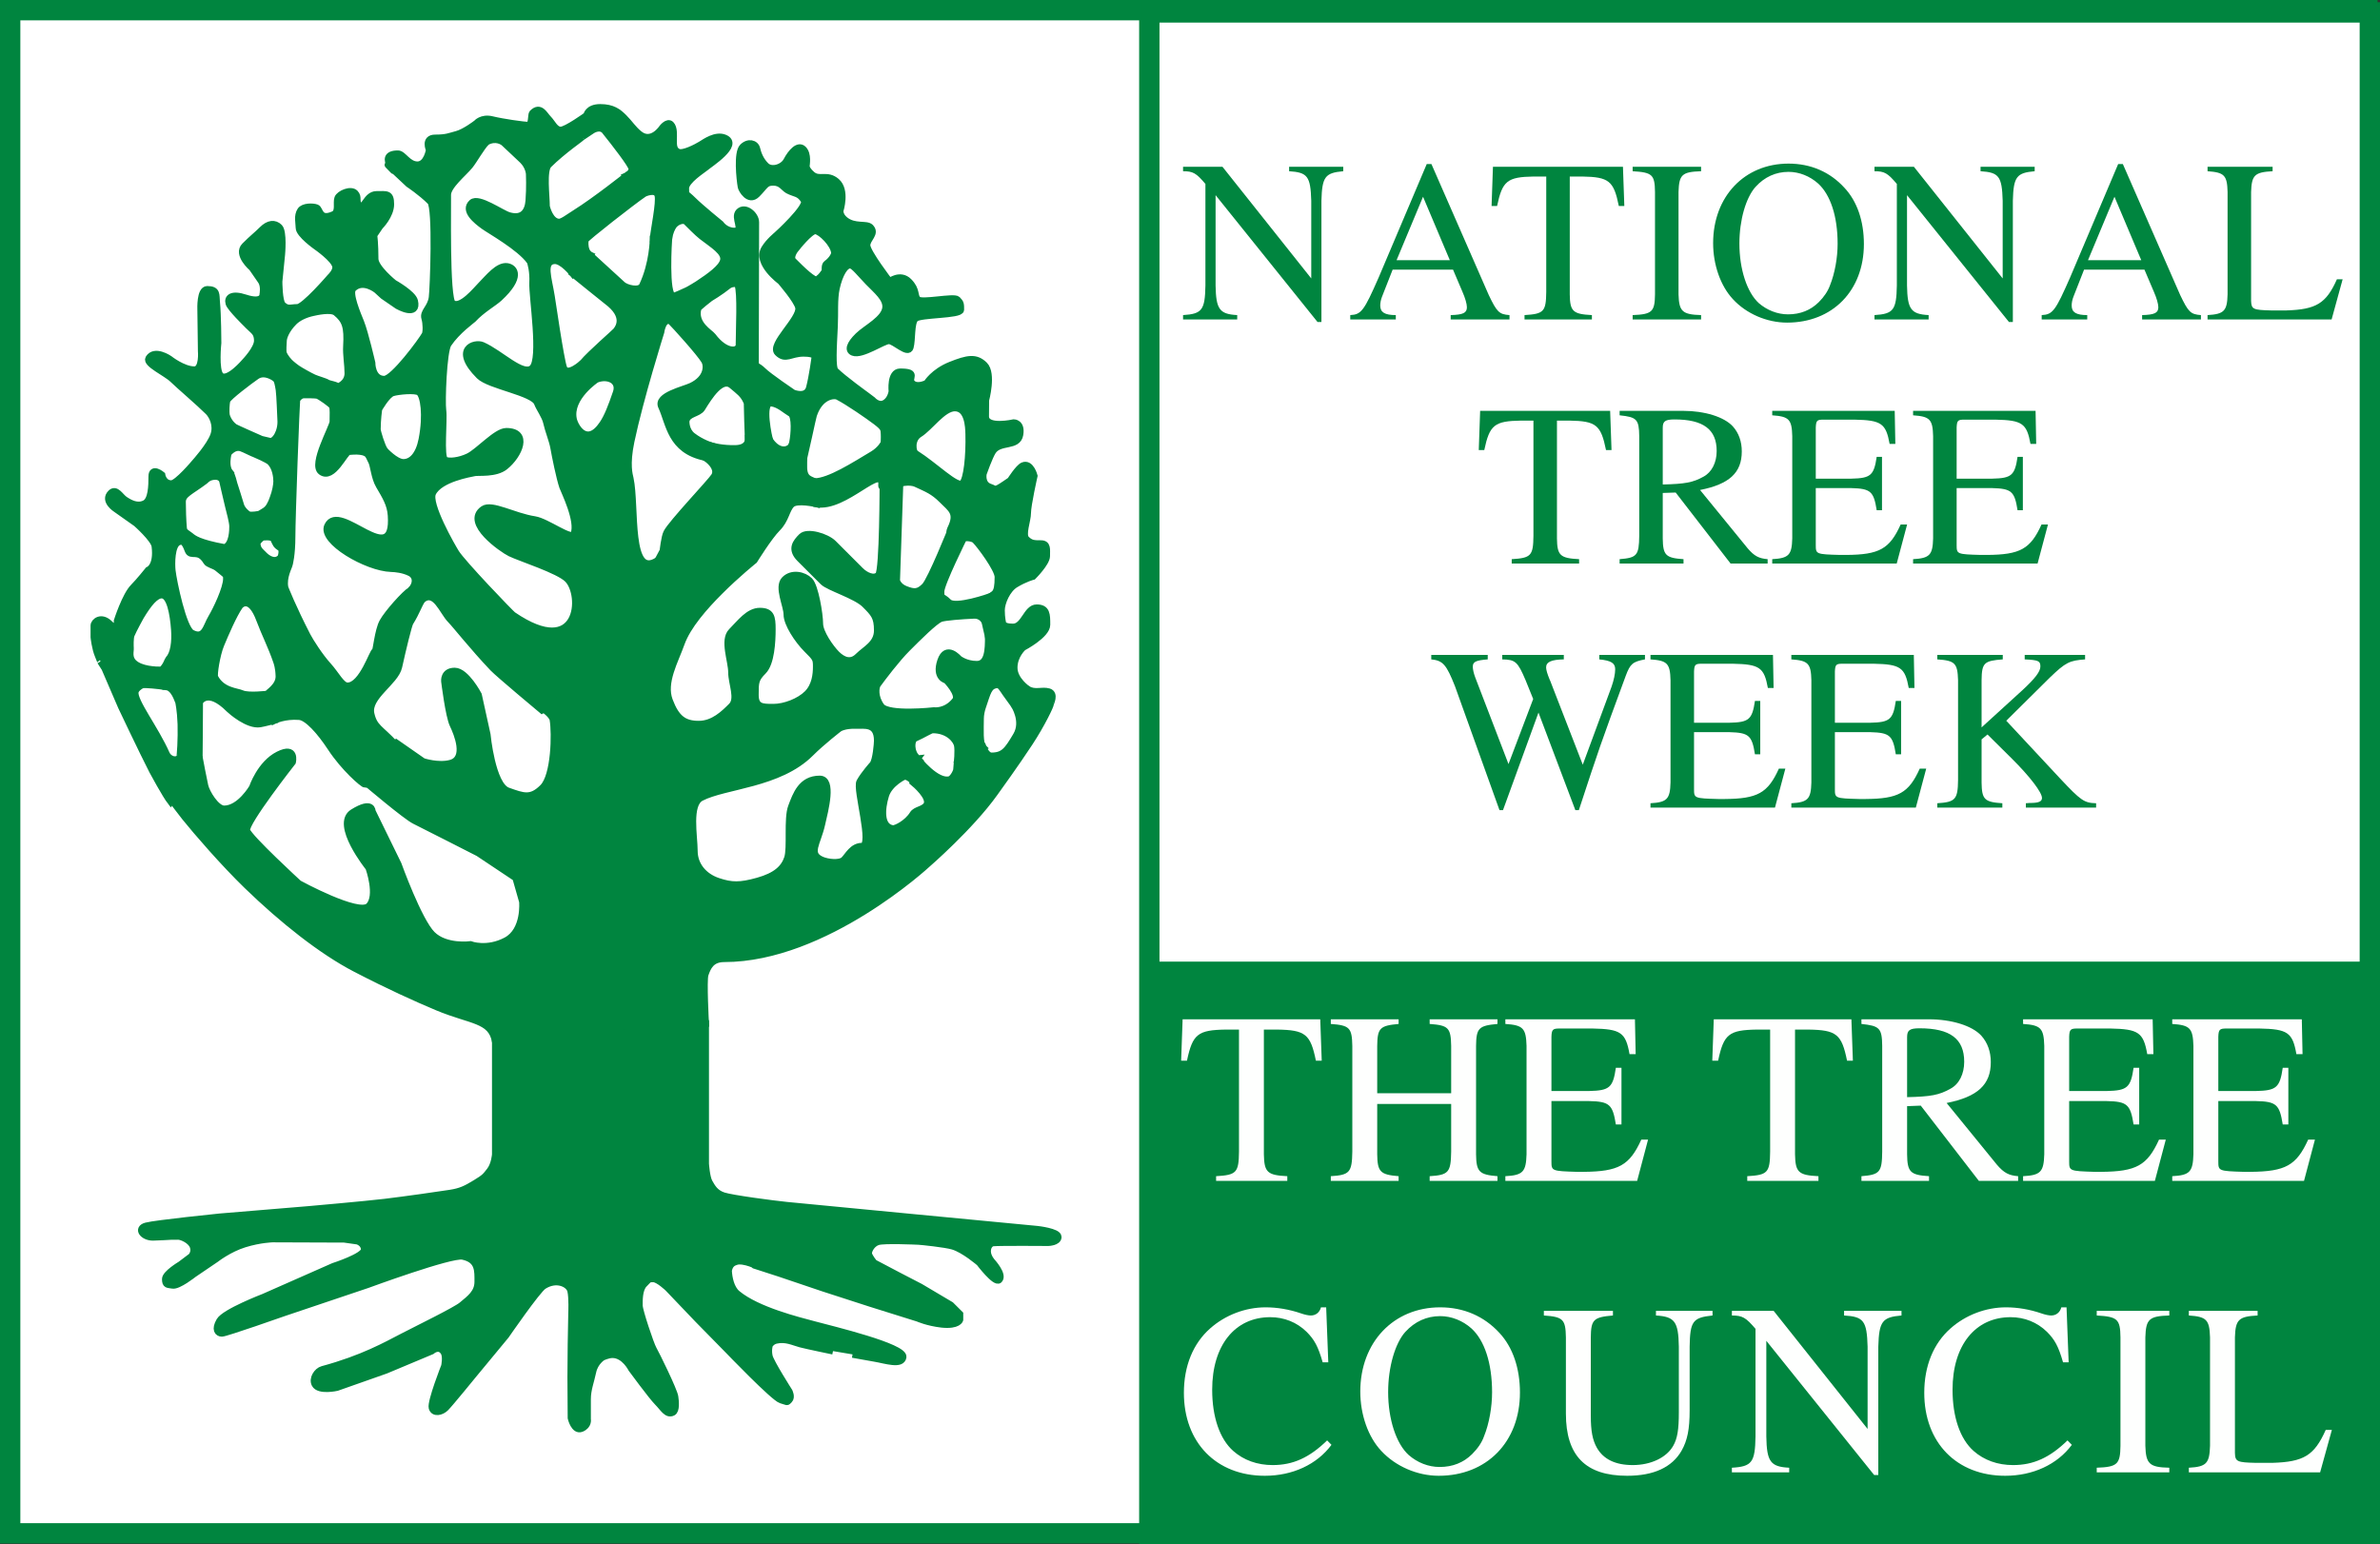 <?xml version="1.0" encoding="UTF-8"?>
<svg xmlns="http://www.w3.org/2000/svg" xmlns:xlink="http://www.w3.org/1999/xlink" width="351pt" height="227.74pt" viewBox="0 0 351 227.74" version="1.1">
<rect x="0" y="0" width="351" height="227.74" fill="#333333" stroke="none"/>
<defs>
<g>
<symbol overflow="visible" id="glyph0-0">
<path style="stroke:none;" d=""/>
</symbol>
<symbol overflow="visible" id="glyph0-1">
<path style="stroke:none;" d="M 24.031 -22.516 L 16.047 -22.516 L 16.047 -21.859 C 18.766 -21.688 19.203 -21.109 19.312 -17.516 L 19.312 -6.047 L 6.219 -22.516 L 0.406 -22.516 L 0.406 -21.859 C 1.875 -21.859 2.344 -21.594 3.703 -19.984 L 3.703 -5 C 3.641 -1.391 3.203 -0.812 0.406 -0.641 L 0.406 0 L 8.391 0 L 8.391 -0.641 C 5.781 -0.781 5.266 -1.5 5.203 -5 L 5.203 -18.328 L 20.234 0.375 L 20.812 0.375 L 20.812 -17.516 C 20.906 -21.047 21.359 -21.625 24.031 -21.859 Z M 24.031 -22.516 "/>
</symbol>
<symbol overflow="visible" id="glyph0-2">
<path style="stroke:none;" d="M 24 -0.641 C 22.469 -0.75 22.141 -1.094 20.938 -3.609 L 12.484 -22.922 L 11.797 -22.922 L 4.719 -6.219 C 2.547 -1.266 2.141 -0.719 0.516 -0.641 L 0.516 0 L 7.234 0 L 7.234 -0.641 C 5.609 -0.641 4.938 -1.047 4.938 -2.047 C 4.938 -2.453 5.031 -2.922 5.203 -3.359 L 6.766 -7.344 L 15.672 -7.344 L 17.062 -4.078 C 17.469 -3.156 17.719 -2.281 17.719 -1.797 C 17.719 -0.953 17.141 -0.688 15.328 -0.641 L 15.328 0 L 24 0 Z M 7.344 -8.734 L 11.25 -18.094 L 15.203 -8.734 Z M 7.344 -8.734 "/>
</symbol>
<symbol overflow="visible" id="glyph0-3">
<path style="stroke:none;" d="M 15.375 -0.641 C 12.578 -0.781 12.141 -1.188 12.109 -3.703 L 12.109 -21.078 L 13.938 -21.078 C 17.891 -21.016 18.594 -20.438 19.344 -16.734 L 20.156 -16.734 L 19.953 -22.516 L 0.781 -22.516 L 0.578 -16.734 L 1.391 -16.734 C 2.172 -20.438 2.891 -21.016 6.797 -21.078 L 8.641 -21.078 L 8.641 -4.078 C 8.609 -1.156 8.297 -0.812 5.438 -0.641 L 5.438 0 L 15.375 0 Z M 15.375 -0.641 "/>
</symbol>
<symbol overflow="visible" id="glyph0-4">
<path style="stroke:none;" d="M 0.609 0 L 10.703 0 L 10.703 -0.641 C 7.922 -0.719 7.453 -1.188 7.375 -3.703 L 7.375 -18.797 C 7.453 -21.359 7.891 -21.766 10.703 -21.859 L 10.703 -22.516 L 0.609 -22.516 L 0.609 -21.859 C 3.5 -21.688 3.875 -21.359 3.906 -18.797 L 3.906 -3.703 C 3.875 -1.125 3.469 -0.75 0.609 -0.641 Z M 0.609 0 "/>
</symbol>
<symbol overflow="visible" id="glyph0-5">
<path style="stroke:none;" d="M 12.281 -22.984 C 5.781 -22.984 1.156 -18.125 1.156 -11.25 C 1.156 -8.062 2.25 -4.938 4.078 -2.984 C 6.047 -0.844 9.078 0.469 12.062 0.469 C 18.766 0.469 23.391 -4.25 23.391 -11.125 C 23.391 -14.484 22.406 -17.406 20.531 -19.406 C 18.391 -21.766 15.531 -22.984 12.281 -22.984 Z M 12.281 -21.766 C 13.844 -21.766 15.406 -21.141 16.625 -20.062 C 18.469 -18.391 19.516 -15.203 19.516 -11.156 C 19.516 -9.141 19.109 -6.797 18.391 -5.031 C 18.094 -4.188 17.516 -3.328 16.734 -2.547 C 15.531 -1.359 14.016 -0.75 12.203 -0.75 C 10.641 -0.75 9.109 -1.359 7.891 -2.406 C 6.156 -3.984 5.031 -7.406 5.031 -11.188 C 5.031 -14.656 5.984 -17.953 7.406 -19.547 C 8.734 -21.016 10.406 -21.766 12.281 -21.766 Z M 12.281 -21.766 "/>
</symbol>
<symbol overflow="visible" id="glyph0-6">
<path style="stroke:none;" d="M 10 -22.516 L 0.406 -22.516 L 0.406 -21.859 C 2.891 -21.688 3.297 -21.25 3.359 -18.797 L 3.359 -3.703 C 3.297 -1.266 2.859 -0.781 0.406 -0.641 L 0.406 0 L 18.703 0 L 20.328 -5.922 L 19.484 -5.922 C 17.891 -2.344 16.422 -1.469 12.031 -1.328 L 9.766 -1.328 C 7.141 -1.391 6.875 -1.5 6.828 -2.719 L 6.828 -18.797 C 6.906 -21.281 7.344 -21.719 10 -21.859 Z M 10 -22.516 "/>
</symbol>
<symbol overflow="visible" id="glyph0-7">
<path style="stroke:none;" d="M 22.406 -0.641 C 21.109 -0.75 20.438 -1.094 19.453 -2.25 L 12.438 -10.844 C 16.766 -11.703 18.594 -13.391 18.594 -16.531 C 18.594 -17.984 18.156 -19.25 17.266 -20.234 C 15.984 -21.625 13.125 -22.516 9.969 -22.516 L 0.578 -22.516 L 0.578 -21.859 C 3.094 -21.594 3.438 -21.281 3.469 -18.797 L 3.469 -4.078 C 3.438 -1.188 3.125 -0.844 0.578 -0.641 L 0.578 0 L 10 0 L 10 -0.641 C 7.375 -0.812 6.969 -1.219 6.938 -3.703 L 6.938 -10.406 L 8.844 -10.469 L 16.938 0 L 22.406 0 Z M 6.938 -20.031 C 6.938 -20.984 7.312 -21.25 8.672 -21.25 C 12.922 -21.25 14.891 -19.781 14.891 -16.594 C 14.891 -14.891 14.172 -13.469 12.953 -12.812 C 11.391 -11.938 10.203 -11.734 6.938 -11.656 Z M 6.938 -20.031 "/>
</symbol>
<symbol overflow="visible" id="glyph0-8">
<path style="stroke:none;" d="M 20.297 -5.75 L 19.344 -5.75 C 17.719 -2.141 16.188 -1.297 11.328 -1.266 L 10.406 -1.266 C 6.875 -1.359 6.828 -1.391 6.828 -2.719 L 6.828 -11.125 L 12.062 -11.125 C 14.922 -11.047 15.375 -10.641 15.812 -7.859 L 16.594 -7.859 L 16.594 -15.734 L 15.812 -15.734 C 15.406 -12.984 14.922 -12.578 12.062 -12.516 L 6.828 -12.516 L 6.828 -20.062 C 6.875 -21.078 7 -21.219 7.953 -21.219 L 12.547 -21.219 C 16.484 -21.141 17.172 -20.672 17.719 -17.641 L 18.562 -17.641 L 18.469 -22.516 L 0.406 -22.516 L 0.406 -21.859 C 2.891 -21.688 3.297 -21.25 3.359 -18.797 L 3.359 -3.703 C 3.297 -1.266 2.859 -0.781 0.406 -0.641 L 0.406 0 L 18.766 0 Z M 20.297 -5.75 "/>
</symbol>
<symbol overflow="visible" id="glyph0-9">
<path style="stroke:none;" d="M 31.688 -22.516 L 24.953 -22.516 L 24.953 -21.859 C 26.688 -21.688 27.297 -21.312 27.297 -20.406 C 27.297 -19.719 27.094 -18.797 26.766 -17.844 L 22.516 -6.328 L 18.016 -17.922 C 17.781 -18.531 17.688 -18.797 17.609 -18.938 C 17.312 -19.656 17.109 -20.297 17.109 -20.672 C 17.109 -21.484 17.891 -21.828 19.719 -21.859 L 19.719 -22.516 L 10.641 -22.516 L 10.641 -21.859 C 12.578 -21.828 12.922 -21.516 14.078 -18.797 L 15.203 -16.016 L 11.562 -6.422 L 6.656 -19.203 C 6.422 -19.828 6.297 -20.406 6.297 -20.781 C 6.297 -21.516 6.766 -21.719 8.5 -21.859 L 8.5 -22.516 L 0.172 -22.516 L 0.172 -21.859 C 1.906 -21.688 2.406 -21.078 3.672 -17.891 L 10.234 0.375 L 10.75 0.375 L 15.984 -14.016 L 21.422 0.375 L 21.938 0.375 C 24.859 -8.531 25.094 -9.25 28.859 -19.453 C 29.516 -21.219 29.891 -21.516 31.688 -21.859 Z M 31.688 -22.516 "/>
</symbol>
<symbol overflow="visible" id="glyph0-10">
<path style="stroke:none;" d="M 14.047 -21.859 C 16.078 -21.766 16.359 -21.625 16.359 -20.812 C 16.359 -20.062 15.578 -19.047 13.703 -17.312 L 7.688 -11.828 L 7.688 -18.797 C 7.719 -21.359 8.062 -21.656 10.812 -21.859 L 10.812 -22.516 L 1.156 -22.516 L 1.156 -21.859 C 3.781 -21.688 4.141 -21.281 4.219 -18.797 L 4.219 -4.078 C 4.188 -1.188 3.812 -0.812 1.156 -0.641 L 1.156 0 L 10.75 0 L 10.75 -0.641 C 8.125 -0.812 7.719 -1.188 7.688 -3.703 L 7.688 -10.062 L 8.562 -10.781 L 12.172 -7.203 C 14.797 -4.594 16.594 -2.25 16.594 -1.422 C 16.594 -0.922 16.156 -0.719 15.156 -0.688 C 15 -0.688 14.625 -0.688 14.219 -0.641 L 14.219 0 L 24.578 0 L 24.578 -0.641 C 22.812 -0.688 22.344 -1.016 19.25 -4.312 L 11.328 -12.812 L 17.781 -19.203 C 20.094 -21.422 20.641 -21.688 22.953 -21.859 L 22.953 -22.516 L 14.047 -22.516 Z M 14.047 -21.859 "/>
</symbol>
<symbol overflow="visible" id="glyph1-0">
<path style="stroke:none;" d=""/>
</symbol>
<symbol overflow="visible" id="glyph1-1">
<path style="stroke:none;" d="M 16.266 -0.688 C 13.312 -0.828 12.859 -1.266 12.812 -3.922 L 12.812 -22.312 L 14.766 -22.312 C 18.938 -22.25 19.688 -21.641 20.484 -17.719 L 21.344 -17.719 L 21.125 -23.828 L 0.828 -23.828 L 0.609 -17.719 L 1.469 -17.719 C 2.297 -21.641 3.062 -22.25 7.203 -22.312 L 9.141 -22.312 L 9.141 -4.312 C 9.109 -1.219 8.781 -0.859 5.766 -0.688 L 5.766 0 L 16.266 0 Z M 16.266 -0.688 "/>
</symbol>
<symbol overflow="visible" id="glyph1-2">
<path style="stroke:none;" d="M 0.688 0 L 10.688 0 L 10.688 -0.688 C 7.984 -0.906 7.562 -1.328 7.531 -3.922 L 7.531 -11.344 L 18.438 -11.344 L 18.438 -4.312 C 18.391 -1.266 18.078 -0.859 15.266 -0.688 L 15.266 0 L 25.266 0 L 25.266 -0.688 C 22.578 -0.906 22.141 -1.328 22.109 -3.922 L 22.109 -19.906 C 22.141 -22.531 22.5 -22.891 25.266 -23.141 L 25.266 -23.828 L 15.266 -23.828 L 15.266 -23.141 C 18.031 -22.938 18.391 -22.578 18.438 -19.906 L 18.438 -12.922 L 7.531 -12.922 L 7.531 -19.906 C 7.562 -22.531 7.922 -22.891 10.688 -23.141 L 10.688 -23.828 L 0.688 -23.828 L 0.688 -23.141 C 3.453 -22.938 3.812 -22.578 3.859 -19.906 L 3.859 -4.312 C 3.812 -1.266 3.484 -0.859 0.688 -0.688 Z M 0.688 0 "/>
</symbol>
<symbol overflow="visible" id="glyph1-3">
<path style="stroke:none;" d="M 21.484 -6.078 L 20.484 -6.078 C 18.75 -2.266 17.141 -1.375 11.984 -1.328 L 11.016 -1.328 C 7.266 -1.438 7.234 -1.469 7.234 -2.875 L 7.234 -11.766 L 12.781 -11.766 C 15.797 -11.703 16.266 -11.266 16.734 -8.312 L 17.562 -8.312 L 17.562 -16.672 L 16.734 -16.672 C 16.312 -13.75 15.797 -13.312 12.781 -13.25 L 7.234 -13.25 L 7.234 -21.234 C 7.266 -22.312 7.422 -22.469 8.422 -22.469 L 13.281 -22.469 C 17.453 -22.391 18.188 -21.891 18.75 -18.688 L 19.656 -18.688 L 19.547 -23.828 L 0.438 -23.828 L 0.438 -23.141 C 3.062 -22.969 3.484 -22.5 3.562 -19.906 L 3.562 -3.922 C 3.484 -1.328 3.031 -0.828 0.438 -0.688 L 0.438 0 L 19.875 0 Z M 21.484 -6.078 "/>
</symbol>
<symbol overflow="visible" id="glyph1-4">
<path style="stroke:none;" d=""/>
</symbol>
<symbol overflow="visible" id="glyph1-5">
<path style="stroke:none;" d="M 23.719 -0.688 C 22.359 -0.797 21.641 -1.156 20.594 -2.375 L 13.172 -11.484 C 17.75 -12.391 19.688 -14.188 19.688 -17.5 C 19.688 -19.047 19.219 -20.375 18.281 -21.422 C 16.922 -22.891 13.891 -23.828 10.547 -23.828 L 0.609 -23.828 L 0.609 -23.141 C 3.281 -22.859 3.641 -22.531 3.672 -19.906 L 3.672 -4.312 C 3.641 -1.266 3.312 -0.906 0.609 -0.688 L 0.609 0 L 10.578 0 L 10.578 -0.688 C 7.812 -0.859 7.375 -1.297 7.344 -3.922 L 7.344 -11.016 L 9.359 -11.094 L 17.922 0 L 23.719 0 Z M 7.344 -21.203 C 7.344 -22.219 7.734 -22.5 9.188 -22.5 C 13.688 -22.5 15.766 -20.953 15.766 -17.562 C 15.766 -15.766 15.016 -14.25 13.719 -13.578 C 12.062 -12.641 10.797 -12.422 7.344 -12.344 Z M 7.344 -21.203 "/>
</symbol>
<symbol overflow="visible" id="glyph1-6">
<path style="stroke:none;" d="M 22.312 -16.234 L 22 -24.344 L 21.234 -24.344 C 21.031 -23.578 20.453 -23.141 19.734 -23.141 C 19.406 -23.141 18.859 -23.25 18.328 -23.438 C 16.562 -24.047 14.766 -24.344 13.062 -24.344 C 10.109 -24.344 7.125 -23.219 4.891 -21.234 C 2.375 -19.016 1.016 -15.703 1.016 -11.734 C 1.016 -4.391 5.797 0.5 12.953 0.5 C 17.031 0.5 20.625 -1.156 22.781 -4.062 L 22.141 -4.719 C 19.516 -2.156 17.094 -1.078 14.109 -1.078 C 11.844 -1.078 9.828 -1.797 8.281 -3.172 C 6.297 -4.938 5.188 -8.172 5.188 -12.203 C 5.188 -18.719 8.531 -22.891 13.75 -22.891 C 15.797 -22.891 17.672 -22.141 19.109 -20.734 C 20.266 -19.578 20.812 -18.578 21.484 -16.234 Z M 22.312 -16.234 "/>
</symbol>
<symbol overflow="visible" id="glyph1-7">
<path style="stroke:none;" d="M 13 -24.344 C 6.125 -24.344 1.219 -19.188 1.219 -11.922 C 1.219 -8.531 2.375 -5.219 4.312 -3.172 C 6.406 -0.906 9.609 0.5 12.781 0.5 C 19.875 0.5 24.766 -4.5 24.766 -11.766 C 24.766 -15.344 23.719 -18.438 21.75 -20.562 C 19.469 -23.047 16.453 -24.344 13 -24.344 Z M 13 -23.047 C 14.656 -23.047 16.312 -22.391 17.609 -21.234 C 19.547 -19.469 20.656 -16.094 20.656 -11.812 C 20.656 -9.688 20.234 -7.203 19.469 -5.328 C 19.156 -4.422 18.547 -3.531 17.719 -2.703 C 16.453 -1.438 14.828 -0.797 12.922 -0.797 C 11.266 -0.797 9.641 -1.438 8.359 -2.562 C 6.516 -4.219 5.328 -7.844 5.328 -11.844 C 5.328 -15.516 6.344 -19.016 7.844 -20.703 C 9.25 -22.25 11.016 -23.047 13 -23.047 Z M 13 -23.047 "/>
</symbol>
<symbol overflow="visible" id="glyph1-8">
<path style="stroke:none;" d="M 25.375 -23.828 L 17.031 -23.828 L 17.031 -23.141 C 19.797 -22.969 20.344 -22.25 20.406 -18.547 L 20.406 -8.812 C 20.406 -6.375 20.203 -5 19.578 -3.922 C 18.609 -2.203 16.312 -1.078 13.609 -1.078 C 11.047 -1.078 9.281 -1.938 8.312 -3.641 C 7.672 -4.781 7.422 -6.125 7.422 -8.391 L 7.422 -19.906 C 7.453 -22.531 7.812 -22.891 10.688 -23.141 L 10.688 -23.828 L 0.5 -23.828 L 0.5 -23.141 C 3.344 -22.938 3.703 -22.578 3.75 -19.906 L 3.75 -8.672 C 3.75 -2.453 6.656 0.5 12.781 0.5 C 16.703 0.5 19.406 -0.75 20.812 -3.203 C 21.672 -4.719 22 -6.375 22 -9.141 L 22 -18.547 C 22.062 -22.312 22.469 -22.828 25.375 -23.141 Z M 25.375 -23.828 "/>
</symbol>
<symbol overflow="visible" id="glyph1-9">
<path style="stroke:none;" d="M 25.453 -23.828 L 16.984 -23.828 L 16.984 -23.141 C 19.875 -22.969 20.344 -22.359 20.453 -18.547 L 20.453 -6.406 L 6.594 -23.828 L 0.438 -23.828 L 0.438 -23.141 C 1.984 -23.141 2.484 -22.859 3.922 -21.172 L 3.922 -5.297 C 3.859 -1.469 3.391 -0.859 0.438 -0.688 L 0.438 0 L 8.891 0 L 8.891 -0.688 C 6.125 -0.828 5.578 -1.578 5.516 -5.297 L 5.516 -19.406 L 21.422 0.391 L 22.031 0.391 L 22.031 -18.547 C 22.141 -22.281 22.609 -22.891 25.453 -23.141 Z M 25.453 -23.828 "/>
</symbol>
<symbol overflow="visible" id="glyph1-10">
<path style="stroke:none;" d="M 0.641 0 L 11.344 0 L 11.344 -0.688 C 8.391 -0.75 7.891 -1.266 7.812 -3.922 L 7.812 -19.906 C 7.891 -22.609 8.359 -23.047 11.344 -23.141 L 11.344 -23.828 L 0.641 -23.828 L 0.641 -23.141 C 3.703 -22.969 4.109 -22.609 4.141 -19.906 L 4.141 -3.922 C 4.109 -1.188 3.672 -0.797 0.641 -0.688 Z M 0.641 0 "/>
</symbol>
<symbol overflow="visible" id="glyph1-11">
<path style="stroke:none;" d="M 10.578 -23.828 L 0.438 -23.828 L 0.438 -23.141 C 3.062 -22.969 3.484 -22.5 3.562 -19.906 L 3.562 -3.922 C 3.484 -1.328 3.031 -0.828 0.438 -0.688 L 0.438 0 L 19.797 0 L 21.531 -6.266 L 20.625 -6.266 C 18.938 -2.484 17.391 -1.547 12.75 -1.406 L 10.328 -1.406 C 7.562 -1.469 7.266 -1.578 7.234 -2.875 L 7.234 -19.906 C 7.312 -22.531 7.781 -23 10.578 -23.141 Z M 10.578 -23.828 "/>
</symbol>
</g>
<clipPath id="clip1">
  <path d="M 0 0 L 351 0 L 351 227.738 L 0 227.738 Z M 0 0 "/>
</clipPath>
<clipPath id="clip2">
  <path d="M 168 0 L 351 0 L 351 227.738 L 168 227.738 Z M 168 0 "/>
</clipPath>
</defs>
<g id="surface1">
<path style=" stroke:none;fill-rule:nonzero;fill:rgb(100%,100%,100%);fill-opacity:1;" d="M 1.5 226.156 L 349.137 226.156 L 349.137 1.5 L 1.5 1.5 Z M 1.5 226.156 "/>
<g clip-path="url(#clip1)" clip-rule="nonzero">
<path style="fill:none;stroke-width:30;stroke-linecap:butt;stroke-linejoin:miter;stroke:rgb(0%,52.156%,24.706%);stroke-opacity:1;stroke-miterlimit:3;" d="M 3491.367 15.838 L 15 15.838 L 15 2262.4 L 3491.367 2262.4 Z M 3491.367 15.838 " transform="matrix(0.1,0,0,-0.1,0,227.74)"/>
</g>
<path style=" stroke:none;fill-rule:nonzero;fill:rgb(100%,100%,100%);fill-opacity:1;" d="M 169.5 226.238 L 349.5 226.238 L 349.5 1.832 L 169.5 1.832 Z M 169.5 226.238 "/>
<g clip-path="url(#clip2)" clip-rule="nonzero">
<path style="fill:none;stroke-width:30;stroke-linecap:butt;stroke-linejoin:miter;stroke:rgb(0%,52.156%,24.706%);stroke-opacity:1;stroke-miterlimit:3;" d="M 3495 15.017 L 1695 15.017 L 1695 2259.08 L 3495 2259.08 Z M 3495 15.017 " transform="matrix(0.1,0,0,-0.1,0,227.74)"/>
</g>
<g style="fill:rgb(0%,52.156%,24.706%);fill-opacity:1;">
  <use xlink:href="#glyph0-1" x="174.071" y="47.114"/>
  <use xlink:href="#glyph0-2" x="198.619" y="47.114"/>
</g>
<g style="fill:rgb(0%,52.156%,24.706%);fill-opacity:1;">
  <use xlink:href="#glyph0-3" x="219.398" y="47.114"/>
  <use xlink:href="#glyph0-4" x="240.172" y="47.114"/>
  <use xlink:href="#glyph0-5" x="251.494" y="47.114"/>
  <use xlink:href="#glyph0-1" x="276.042" y="47.114"/>
  <use xlink:href="#glyph0-2" x="300.59" y="47.114"/>
</g>
<g style="fill:rgb(0%,52.156%,24.706%);fill-opacity:1;">
  <use xlink:href="#glyph0-6" x="325.162" y="47.114"/>
</g>
<g style="fill:rgb(0%,52.156%,24.706%);fill-opacity:1;">
  <use xlink:href="#glyph0-3" x="217.509" y="83.114"/>
  <use xlink:href="#glyph0-7" x="238.283" y="83.114"/>
  <use xlink:href="#glyph0-8" x="260.961" y="83.114"/>
  <use xlink:href="#glyph0-8" x="281.735" y="83.114"/>
</g>
<g style="fill:rgb(0%,52.156%,24.706%);fill-opacity:1;">
  <use xlink:href="#glyph0-9" x="210.91" y="119.114"/>
  <use xlink:href="#glyph0-8" x="243.006" y="119.114"/>
  <use xlink:href="#glyph0-8" x="263.78" y="119.114"/>
  <use xlink:href="#glyph0-10" x="284.554" y="119.114"/>
</g>
<path style="fill-rule:nonzero;fill:rgb(0%,52.156%,24.706%);fill-opacity:1;stroke-width:10;stroke-linecap:butt;stroke-linejoin:miter;stroke:rgb(0%,52.156%,24.706%);stroke-opacity:1;stroke-miterlimit:3;" d="M 1228.477 284.627 C 1228.477 284.627 1191.094 292.322 1180.586 295.056 C 1170.039 297.83 1158.906 303.923 1144.336 300.486 C 1137.695 298.923 1134.766 293.416 1134.766 293.416 C 1134.766 293.416 1132.461 286.111 1134.531 276.931 C 1136.602 267.791 1163.906 225.056 1163.906 225.056 C 1163.906 225.056 1168.086 216.736 1163.906 212.556 C 1159.766 208.416 1162.227 209.666 1151.836 212.556 C 1141.406 215.486 1073.086 286.736 1073.086 286.736 L 1029.336 331.306 L 985.352 377.361 C 985.352 377.361 970.977 391.228 963.477 391.228 C 955.977 391.228 957.656 391.111 949.961 383.416 C 942.227 375.681 942.852 358.611 942.852 351.541 C 942.852 344.431 959.336 294.822 963.477 287.556 C 967.656 280.291 994.023 226.736 995.352 217.361 C 996.289 210.916 997.773 197.009 992.227 194.236 C 983.477 189.861 978.281 200.681 969.727 209.236 C 961.211 217.791 931.406 258.416 931.406 258.416 C 931.406 258.416 920.977 279.431 903.281 279.431 C 896.602 279.431 888.477 275.486 888.477 275.486 C 888.477 275.486 877.344 268.611 874.297 254.119 C 871.25 239.627 866.406 227.986 866.406 213.806 C 866.406 199.47 866.406 184.236 866.406 184.236 C 866.406 184.236 868.477 175.056 857.656 170.486 C 846.836 165.916 842.227 185.916 842.227 185.916 L 841.836 245.916 L 842.227 294.236 L 843.086 340.916 C 843.086 340.916 844.102 363.181 841.719 373.494 C 839.336 383.806 820.703 393.025 801.641 380.72 C 792.227 374.666 745.977 307.556 745.977 307.556 L 698.086 249.666 C 698.086 249.666 663.477 207.166 657.227 200.916 C 651.016 194.666 639.727 192.166 637.227 200.916 C 634.727 209.666 655.586 262.556 655.586 262.556 C 655.586 262.556 658.711 276.736 654.531 283.181 C 647.344 294.353 636.602 284.666 636.602 284.666 L 568.906 256.306 L 496.836 230.916 C 496.836 230.916 470.352 224.861 464.531 235.681 C 460.117 243.884 467.656 255.447 475.586 257.556 C 534.961 273.611 569.727 293.416 593.906 305.916 C 618.086 318.416 671.953 344.666 681.211 352.361 C 693.477 362.595 704.727 370.681 704.727 386.931 C 704.727 403.181 705.977 419.431 682.461 424.431 C 665.352 428.064 541.836 382.556 541.836 382.556 L 418.711 341.111 C 418.711 341.111 333.086 310.916 327.227 310.916 C 321.406 310.916 316.406 316.306 323.906 329.236 C 331.406 342.166 388.906 364.236 388.906 364.236 L 491.836 409.666 C 491.836 409.666 537.227 424.236 537.227 434.236 C 537.227 444.236 527.031 446.931 527.031 446.931 L 507.656 449.666 L 402.227 450.056 C 402.227 450.056 383.477 449.666 360.586 442.556 C 337.656 435.486 318.477 420.486 318.477 420.486 L 285.586 398.181 C 285.586 398.181 262.969 380.173 254.531 381.736 C 247.188 383.103 243.906 381.619 243.906 390.916 C 243.906 398.923 266.211 412.166 266.211 412.166 L 282.227 424.236 C 282.227 424.236 288.086 430.486 284.727 439.236 C 281.406 447.986 268.203 453.884 262.773 453.884 C 254.492 453.884 252.227 453.806 252.227 453.806 C 252.227 453.806 230.586 452.556 225.586 452.556 C 210.586 452.556 201.406 465.486 215.586 469.236 C 229.727 472.986 323.906 482.556 323.906 482.556 L 454.727 493.416 C 454.727 493.416 538.594 500.798 567.461 504.236 C 596.289 507.673 648.086 515.056 663.906 517.556 C 679.727 520.056 687.109 523.767 700.977 532.166 C 715.586 540.955 716.25 542.83 722.461 550.681 C 729.531 559.666 730.586 574.666 730.586 574.666 L 730.586 759.236 L 1040.586 767.556 L 1040.586 560.916 C 1040.586 560.916 1041.914 540.642 1046.016 533.572 C 1050.117 526.502 1054.336 517.986 1066.836 513.806 C 1079.336 509.666 1140.898 501.619 1160.156 499.666 C 1179.414 497.673 1529.727 464.236 1529.727 464.236 C 1529.727 464.236 1560.586 460.916 1560.586 452.986 C 1560.586 445.056 1545.977 444.666 1545.977 444.666 C 1545.977 444.666 1473.906 445.252 1464.414 444.236 C 1461.445 443.923 1456.367 440.212 1456.367 431.853 C 1456.367 423.533 1463.086 416.306 1463.086 416.306 C 1463.086 416.306 1480.781 396.931 1473.477 389.666 C 1467.852 384.041 1444.531 414.861 1444.531 414.861 C 1444.531 414.861 1421.953 434.431 1405.195 439.353 C 1393.867 442.673 1358.477 446.306 1354.727 446.462 C 1350.977 446.619 1303.906 448.806 1294.727 445.916 C 1286.016 443.142 1280.977 433.611 1280.977 429.041 C 1280.977 424.431 1289.18 414.783 1289.18 414.783 L 1324.961 395.955 L 1357.227 379.236 L 1402.227 352.556 L 1415.586 339.236 L 1415.586 330.916 C 1415.586 330.916 1413.477 321.736 1388.906 324.236 C 1367.656 326.736 1353.906 332.986 1353.906 332.986 L 1283.477 355.056 L 1214.531 377.361 L 1149.766 399.236 C 1149.766 399.236 1105.352 413.611 1113.125 411.072 C 1120.938 408.533 1096.406 420.486 1085.664 416.619 C 1082.031 415.33 1076.406 413.806 1074.336 403.416 C 1074.883 392.986 1077.773 377.087 1087.266 369.236 C 1116.836 344.666 1178.242 329.666 1200.156 323.806 C 1227.812 316.423 1333.945 290.916 1331.836 275.916 C 1330 262.947 1305.898 271.306 1290.156 273.923 C 1282.188 275.212 1257.344 279.783 1257.344 279.783 " transform="matrix(0.1,0,0,-0.1,0,227.74)"/>
<path style=" stroke:none;fill-rule:nonzero;fill:rgb(0%,52.156%,24.706%);fill-opacity:1;" d="M 97.781 81.234 C 97.781 81.234 97.992 79.23 98.328 78.559 C 99.008 77.195 104.816 71.098 105.352 70.238 C 105.879 69.402 105.25 68.289 103.961 67.457 L 104.949 65.766 C 104.949 65.766 106.559 66.223 108.559 66.148 C 109.336 66.121 110.367 65.84 110.367 64.664 L 113.484 64.863 C 113.484 64.863 114.566 66.781 116.145 66.25 L 118.539 67.668 C 118.539 67.668 118.539 67.668 118.539 68.875 C 118.539 70.672 119.5 70.672 120.125 71.039 L 120.375 74.309 C 120.375 74.309 117.496 73.629 116.727 74.398 C 115.953 75.172 115.891 76.648 114.641 77.898 C 113.391 79.148 111.227 82.648 111.227 82.648 C 111.227 82.648 108.703 84.672 106.141 87.234 C 103.906 89.469 101.391 92.316 100.473 94.898 C 99.559 97.484 97.723 100.648 98.723 103.316 C 99.723 105.984 100.891 106.816 103.059 106.816 C 105.227 106.816 106.809 105.234 107.891 104.148 C 108.973 103.066 107.891 100.816 107.891 99.148 C 107.891 97.484 106.641 94.398 107.891 93.148 C 109.141 91.898 110.391 90.148 112.059 90.148 C 113.727 90.148 113.891 90.984 113.891 92.816 C 113.891 94.648 113.723 97.816 112.559 98.984 C 111.391 100.148 111.391 100.648 111.391 102.484 C 111.391 104.316 112.391 104.316 114.059 104.316 C 115.727 104.316 117.891 103.484 119.059 102.316 C 120.223 101.148 120.391 99.484 120.391 98.316 C 120.391 97.148 120.309 97.066 118.977 95.734 C 117.641 94.398 116.059 91.984 116.059 90.648 C 116.059 89.316 114.641 86.566 115.727 85.484 C 116.809 84.398 118.559 84.816 119.391 85.648 C 120.223 86.484 120.891 90.648 120.891 91.984 C 120.891 93.316 122.473 95.566 123.391 96.484 C 124.309 97.398 125.473 97.898 126.559 96.816 C 127.641 95.734 129.391 94.984 129.391 92.984 C 129.391 90.984 128.891 90.484 127.559 89.148 C 126.223 87.816 122.223 86.648 121.391 85.816 C 120.559 84.984 119.391 83.816 117.973 82.398 C 116.559 80.984 117.391 79.984 118.227 79.148 C 119.059 78.316 121.891 79.148 122.891 80.148 C 123.891 81.148 126.141 83.398 126.891 84.148 C 127.641 84.898 128.891 85.484 129.559 84.816 C 130.223 84.148 130.223 71.148 130.223 71.148 L 132.723 71.148 L 132.23 85.645 C 132.23 85.645 132.422 86.461 133.48 86.895 C 134.852 87.457 135.465 87.391 136.383 86.473 C 137.297 85.555 140.391 77.816 140.391 77.816 L 142.223 79.148 C 142.223 79.148 138.77 86.07 138.77 87.238 C 138.77 88.406 138.891 87.816 139.891 88.816 C 140.891 89.816 146.059 87.984 146.059 87.984 L 145.258 91.723 C 145.258 91.723 144.859 90.695 143.613 90.75 C 141.949 90.82 139.289 91.02 138.723 91.242 C 137.828 91.598 135.391 94.035 133.809 95.617 C 132.223 97.203 130.125 99.988 129.434 100.941 C 129.117 101.375 128.969 102.832 129.961 104.176 C 130.98 105.562 137.723 104.816 137.723 104.816 C 137.723 104.816 139.508 105.078 140.891 103.316 C 141.609 102.402 139.559 100.316 139.559 100.316 C 139.559 100.316 137.891 99.984 138.723 97.484 C 139.559 94.984 141.391 97.148 141.391 97.148 C 141.391 97.148 142.391 97.984 144.059 97.984 C 145.723 97.984 145.762 95.781 145.762 93.945 L 147.891 91.816 C 147.891 91.816 147.723 92.484 149.391 92.484 C 151.059 92.484 151.391 89.648 152.891 89.648 C 154.391 89.648 154.391 90.648 154.391 92.148 C 154.391 93.648 150.891 95.484 150.891 95.484 C 150.891 95.484 149.559 96.648 149.559 98.484 C 149.559 100.316 151.559 101.648 151.559 101.648 L 149.559 103.984 C 149.559 103.984 148.926 103.121 148.32 102.266 C 147.879 101.648 147.539 100.949 147.047 100.996 C 145.77 101.113 145.641 102.148 144.891 104.316 C 144.734 104.773 144.598 105.449 144.598 105.984 C 144.598 107.543 144.434 109.691 145.016 110.273 L 141.168 112.582 C 141.168 112.582 141.34 110.754 141.203 109.965 C 141.066 109.172 139.891 107.648 137.559 107.648 C 137.238 107.648 136.176 108.344 134.922 108.902 C 134.398 109.133 134.203 110.809 135.301 111.906 C 135.301 111.906 128.27 113.332 128.723 112.734 C 129.203 112.105 129.391 109.648 129.391 109.234 C 129.391 106.566 127.414 107.035 126.301 106.992 C 124.527 106.918 123.766 107.441 123.766 107.441 C 123.766 107.441 121.254 109.371 119.539 111.086 C 114.898 115.727 106.895 115.824 103.391 117.652 C 101.477 118.652 102.391 123.316 102.391 125.484 C 102.391 127.648 103.836 129.297 105.891 129.984 C 107.891 130.652 109.121 130.684 111.785 129.938 C 114.453 129.188 115.641 128.066 116.141 126.566 C 116.641 125.066 116.059 120.734 116.727 118.984 C 117.391 117.234 118.172 114.902 120.891 114.902 C 122.891 114.902 121.684 119.441 121.184 121.609 C 120.539 124.414 119.141 125.902 121.141 126.816 C 122.035 127.227 123.867 127.422 124.473 126.816 C 125.082 126.207 125.723 124.816 127.125 124.816 C 128.812 124.816 126.207 116.383 126.797 115.309 C 127.414 114.184 128.723 112.734 128.723 112.734 C 129.582 112.48 135.301 111.906 135.301 111.906 L 133.41 114.477 C 133.41 114.477 131.172 115.496 130.609 117.34 C 130.008 119.309 129.824 121.957 131.664 122.215 C 132.082 122.27 133.785 121.449 134.641 120.066 C 135.043 119.418 136.191 119.434 136.648 118.734 C 137.375 117.633 134.797 115.496 134.797 115.496 C 134.844 115.449 134.277 114.598 133.41 114.477 L 135.301 111.906 C 135.301 111.906 138.156 115.582 140.102 114.969 C 140.469 114.855 141.336 113.719 141.168 112.582 L 145.016 110.273 C 145.016 110.273 145.484 111.496 146.203 111.496 C 148.016 111.496 148.57 110.699 149.883 108.488 C 151.141 106.371 149.559 103.984 149.559 103.984 C 149.789 103.762 151.16 101.402 151.559 101.648 C 152.609 102.309 153.664 101.734 154.672 102.027 C 155.672 102.316 154.91 103.789 154.922 103.809 C 155.008 103.938 153.625 106.828 151.828 109.559 C 149.719 112.762 147.293 116.098 146.688 116.949 C 143.129 121.941 136.723 127.484 136.723 127.484 C 136.723 127.484 121.723 141.398 106.809 141.398 C 104.891 141.398 104.367 142.621 103.988 143.734 C 103.707 144.57 104.059 150.984 104.059 150.984 C 104.059 150.984 73.234 154.68 73.059 153.648 C 72.48 150.316 69.504 150.641 64.523 148.559 C 61.301 147.207 57.234 145.363 52.441 142.875 C 47.438 140.281 41.652 135.684 36.422 130.613 C 33.027 127.324 28.977 122.648 27.309 120.566 C 26.895 120.051 25.391 118.066 25.391 118.066 L 29.559 112.609 C 29.559 112.609 29.863 114.246 30.215 115.895 C 30.434 116.902 31.879 119.316 33.059 119.316 C 35.391 119.316 37.223 116.148 37.223 116.148 C 37.223 116.148 38.391 112.648 41.059 111.316 C 43.723 109.984 43.141 112.398 43.141 112.398 C 43.141 112.398 36.07 121.398 36.391 122.484 C 36.711 123.57 44.059 130.316 44.059 130.316 C 44.059 130.316 52.891 135.148 54.391 133.648 C 55.891 132.148 54.391 127.984 54.391 127.984 C 54.391 127.984 49.223 121.566 52.059 119.816 C 54.965 118.02 54.891 119.648 54.891 119.648 L 58.723 127.484 C 58.723 127.484 61.723 135.816 63.723 137.816 C 65.727 139.816 69.391 139.316 69.391 139.316 C 69.391 139.316 71.809 140.23 74.641 138.734 C 77.473 137.234 77.059 132.984 77.059 132.984 L 76.059 129.484 L 70.559 125.816 C 70.559 125.816 62.473 121.691 61.16 121.047 C 59.848 120.402 54.059 115.484 54.059 115.484 L 58.504 109.609 L 62.391 112.316 C 62.391 112.316 64.656 113.066 66.473 112.566 C 68.953 111.883 67.434 108.191 66.809 106.898 C 66.184 105.609 65.559 100.484 65.559 100.484 C 65.559 100.484 65.391 98.984 67.059 98.984 C 68.723 98.984 70.559 102.484 70.559 102.484 L 71.848 108.344 C 71.848 108.344 72.559 115.816 74.891 116.648 C 77.223 117.484 78.309 117.898 80.059 116.148 C 81.809 114.398 81.895 108.121 81.559 106.148 C 81.438 105.441 80.125 104.539 80.125 104.539 C 80.125 104.539 85.34 100.312 86.266 99.441 C 86.953 98.797 87.809 98.191 90.641 96.859 C 93.473 95.527 97.035 82.637 97.035 82.637 L 97.781 81.234 "/>
<path style="fill:none;stroke-width:10;stroke-linecap:butt;stroke-linejoin:miter;stroke:rgb(0%,52.156%,24.706%);stroke-opacity:1;stroke-miterlimit:3;" d="M 977.812 1465.056 C 977.812 1465.056 979.922 1485.095 983.281 1491.814 C 990.078 1505.447 1048.164 1566.423 1053.516 1575.017 C 1058.789 1583.377 1052.5 1594.509 1039.609 1602.83 L 1049.492 1619.744 C 1049.492 1619.744 1065.586 1615.173 1085.586 1615.916 C 1093.359 1616.189 1103.672 1619.002 1103.672 1630.759 L 1134.844 1628.767 C 1134.844 1628.767 1145.664 1609.588 1161.445 1614.9 L 1185.391 1600.72 C 1185.391 1600.72 1185.391 1600.72 1185.391 1588.65 C 1185.391 1570.681 1195 1570.681 1201.25 1567.009 L 1203.75 1534.314 C 1203.75 1534.314 1174.961 1541.111 1167.266 1533.416 C 1159.531 1525.681 1158.906 1510.916 1146.406 1498.416 C 1133.906 1485.916 1112.266 1450.916 1112.266 1450.916 C 1112.266 1450.916 1087.031 1430.681 1061.406 1405.056 C 1039.062 1382.713 1013.906 1354.236 1004.727 1328.416 C 995.586 1302.556 977.227 1270.916 987.227 1244.236 C 997.227 1217.556 1008.906 1209.236 1030.586 1209.236 C 1052.266 1209.236 1068.086 1225.056 1078.906 1235.916 C 1089.727 1246.736 1078.906 1269.236 1078.906 1285.916 C 1078.906 1302.556 1066.406 1333.416 1078.906 1345.916 C 1091.406 1358.416 1103.906 1375.916 1120.586 1375.916 C 1137.266 1375.916 1138.906 1367.556 1138.906 1349.236 C 1138.906 1330.916 1137.227 1299.236 1125.586 1287.556 C 1113.906 1275.916 1113.906 1270.916 1113.906 1252.556 C 1113.906 1234.236 1123.906 1234.236 1140.586 1234.236 C 1157.266 1234.236 1178.906 1242.556 1190.586 1254.236 C 1202.227 1265.916 1203.906 1282.556 1203.906 1294.236 C 1203.906 1305.916 1203.086 1306.736 1189.766 1320.056 C 1176.406 1333.416 1160.586 1357.556 1160.586 1370.916 C 1160.586 1384.236 1146.406 1411.736 1157.266 1422.556 C 1168.086 1433.416 1185.586 1429.236 1193.906 1420.916 C 1202.227 1412.556 1208.906 1370.916 1208.906 1357.556 C 1208.906 1344.236 1224.727 1321.736 1233.906 1312.556 C 1243.086 1303.416 1254.727 1298.416 1265.586 1309.236 C 1276.406 1320.056 1293.906 1327.556 1293.906 1347.556 C 1293.906 1367.556 1288.906 1372.556 1275.586 1385.916 C 1262.227 1399.236 1222.227 1410.916 1213.906 1419.236 C 1205.586 1427.556 1193.906 1439.236 1179.727 1453.416 C 1165.586 1467.556 1173.906 1477.556 1182.266 1485.916 C 1190.586 1494.236 1218.906 1485.916 1228.906 1475.916 C 1238.906 1465.916 1261.406 1443.416 1268.906 1435.916 C 1276.406 1428.416 1288.906 1422.556 1295.586 1429.236 C 1302.227 1435.916 1302.227 1565.916 1302.227 1565.916 L 1327.227 1565.916 L 1322.305 1420.955 C 1322.305 1420.955 1324.219 1412.791 1334.805 1408.455 C 1348.516 1402.83 1354.648 1403.494 1363.828 1412.673 C 1372.969 1421.853 1403.906 1499.236 1403.906 1499.236 L 1422.227 1485.916 C 1422.227 1485.916 1387.695 1416.697 1387.695 1405.017 C 1387.695 1393.338 1388.906 1399.236 1398.906 1389.236 C 1408.906 1379.236 1460.586 1397.556 1460.586 1397.556 L 1452.578 1360.173 C 1452.578 1360.173 1448.594 1370.447 1436.133 1369.9 C 1419.492 1369.197 1392.891 1367.205 1387.227 1364.978 C 1378.281 1361.423 1353.906 1337.048 1338.086 1321.228 C 1322.227 1305.369 1301.25 1277.517 1294.336 1267.986 C 1291.172 1263.65 1289.688 1249.08 1299.609 1235.642 C 1309.805 1221.775 1377.227 1229.236 1377.227 1229.236 C 1377.227 1229.236 1395.078 1226.619 1408.906 1244.236 C 1416.094 1253.377 1395.586 1274.236 1395.586 1274.236 C 1395.586 1274.236 1378.906 1277.556 1387.227 1302.556 C 1395.586 1327.556 1413.906 1305.916 1413.906 1305.916 C 1413.906 1305.916 1423.906 1297.556 1440.586 1297.556 C 1457.227 1297.556 1457.617 1319.588 1457.617 1337.947 L 1478.906 1359.236 C 1478.906 1359.236 1477.227 1352.556 1493.906 1352.556 C 1510.586 1352.556 1513.906 1380.916 1528.906 1380.916 C 1543.906 1380.916 1543.906 1370.916 1543.906 1355.916 C 1543.906 1340.916 1508.906 1322.556 1508.906 1322.556 C 1508.906 1322.556 1495.586 1310.916 1495.586 1292.556 C 1495.586 1274.236 1515.586 1260.916 1515.586 1260.916 L 1495.586 1237.556 C 1495.586 1237.556 1489.258 1246.189 1483.203 1254.744 C 1478.789 1260.916 1475.391 1267.908 1470.469 1267.439 C 1457.695 1266.267 1456.406 1255.916 1448.906 1234.236 C 1447.344 1229.666 1445.977 1222.908 1445.977 1217.556 C 1445.977 1201.97 1444.336 1180.486 1450.156 1174.666 L 1411.68 1151.58 C 1411.68 1151.58 1413.398 1169.861 1412.031 1177.752 C 1410.664 1185.681 1398.906 1200.916 1375.586 1200.916 C 1372.383 1200.916 1361.758 1193.963 1349.219 1188.377 C 1343.984 1186.072 1342.031 1169.314 1353.008 1158.338 C 1353.008 1158.338 1282.695 1144.08 1287.227 1150.056 C 1292.031 1156.345 1293.906 1180.916 1293.906 1185.056 C 1293.906 1211.736 1274.141 1207.048 1263.008 1207.478 C 1245.273 1208.22 1237.656 1202.986 1237.656 1202.986 C 1237.656 1202.986 1212.539 1183.689 1195.391 1166.541 C 1148.984 1120.134 1068.945 1119.158 1033.906 1100.877 C 1014.766 1090.877 1023.906 1044.236 1023.906 1022.556 C 1023.906 1000.916 1038.359 984.431 1058.906 977.556 C 1078.906 970.877 1091.211 970.564 1117.852 978.025 C 1144.531 985.525 1156.406 996.736 1161.406 1011.736 C 1166.406 1026.736 1160.586 1070.056 1167.266 1087.556 C 1173.906 1105.056 1181.719 1128.377 1208.906 1128.377 C 1228.906 1128.377 1216.836 1082.986 1211.836 1061.306 C 1205.391 1033.259 1191.406 1018.377 1211.406 1009.236 C 1220.352 1005.134 1238.672 1003.181 1244.727 1009.236 C 1250.82 1015.33 1257.227 1029.236 1271.25 1029.236 C 1288.125 1029.236 1262.07 1113.572 1267.969 1124.314 C 1274.141 1135.564 1287.227 1150.056 1287.227 1150.056 C 1295.82 1152.595 1353.008 1158.338 1353.008 1158.338 L 1334.102 1132.634 C 1334.102 1132.634 1311.719 1122.439 1306.094 1104.002 C 1300.078 1084.314 1298.242 1057.83 1316.641 1055.252 C 1320.82 1054.705 1337.852 1062.908 1346.406 1076.736 C 1350.43 1083.22 1361.914 1083.064 1366.484 1090.056 C 1373.75 1101.072 1347.969 1122.439 1347.969 1122.439 C 1348.438 1122.908 1342.773 1131.423 1334.102 1132.634 L 1353.008 1158.338 C 1353.008 1158.338 1381.562 1121.58 1401.016 1127.713 C 1404.688 1128.845 1413.359 1140.213 1411.68 1151.58 L 1450.156 1174.666 C 1450.156 1174.666 1454.844 1162.439 1462.031 1162.439 C 1480.156 1162.439 1485.703 1170.408 1498.828 1192.517 C 1511.406 1213.689 1495.586 1237.556 1495.586 1237.556 C 1497.891 1239.783 1511.602 1263.377 1515.586 1260.916 C 1526.094 1254.314 1536.641 1260.056 1546.719 1257.127 C 1556.719 1254.236 1549.102 1239.509 1549.219 1239.314 C 1550.078 1238.025 1536.25 1209.119 1518.281 1181.814 C 1497.188 1149.783 1472.93 1116.423 1466.875 1107.908 C 1431.289 1057.986 1367.227 1002.556 1367.227 1002.556 C 1367.227 1002.556 1217.227 863.416 1068.086 863.416 C 1048.906 863.416 1043.672 851.189 1039.883 840.056 C 1037.07 831.697 1040.586 767.556 1040.586 767.556 C 1040.586 767.556 732.344 730.603 730.586 740.916 C 724.805 774.236 695.039 770.994 645.234 791.814 C 613.008 805.33 572.344 823.767 524.414 848.65 C 474.375 874.587 416.523 920.564 364.219 971.267 C 330.273 1004.158 289.766 1050.916 273.086 1071.736 C 268.945 1076.892 253.906 1096.736 253.906 1096.736 L 295.586 1151.306 C 295.586 1151.306 298.633 1134.939 302.148 1118.455 C 304.336 1108.377 318.789 1084.236 330.586 1084.236 C 353.906 1084.236 372.227 1115.916 372.227 1115.916 C 372.227 1115.916 383.906 1150.916 410.586 1164.236 C 437.227 1177.556 431.406 1153.416 431.406 1153.416 C 431.406 1153.416 360.703 1063.416 363.906 1052.556 C 367.109 1041.697 440.586 974.236 440.586 974.236 C 440.586 974.236 528.906 925.916 543.906 940.916 C 558.906 955.916 543.906 997.556 543.906 997.556 C 543.906 997.556 492.227 1061.736 520.586 1079.236 C 549.648 1097.205 548.906 1080.916 548.906 1080.916 L 587.227 1002.556 C 587.227 1002.556 617.227 919.236 637.227 899.236 C 657.266 879.236 693.906 884.236 693.906 884.236 C 693.906 884.236 718.086 875.095 746.406 890.056 C 774.727 905.056 770.586 947.556 770.586 947.556 L 760.586 982.556 L 705.586 1019.236 C 705.586 1019.236 624.727 1060.486 611.602 1066.931 C 598.477 1073.377 540.586 1122.556 540.586 1122.556 L 585.039 1181.306 L 623.906 1154.236 C 623.906 1154.236 646.562 1146.736 664.727 1151.736 C 689.531 1158.572 674.336 1195.486 668.086 1208.416 C 661.836 1221.306 655.586 1272.556 655.586 1272.556 C 655.586 1272.556 653.906 1287.556 670.586 1287.556 C 687.227 1287.556 705.586 1252.556 705.586 1252.556 L 718.477 1193.963 C 718.477 1193.963 725.586 1119.236 748.906 1110.916 C 772.227 1102.556 783.086 1098.416 800.586 1115.916 C 818.086 1133.416 818.945 1196.189 815.586 1215.916 C 814.375 1222.986 801.25 1232.009 801.25 1232.009 C 801.25 1232.009 853.398 1274.275 862.656 1282.986 C 869.531 1289.431 878.086 1295.486 906.406 1308.806 C 934.727 1322.127 970.352 1451.033 970.352 1451.033 Z M 977.812 1465.056 " transform="matrix(0.1,0,0,-0.1,0,227.74)"/>
<path style=" stroke:none;fill-rule:nonzero;fill:rgb(0%,52.156%,24.706%);fill-opacity:1;" d="M 85.949 20.141 C 85.953 20.203 82.949 22.258 80.906 24.301 C 80.082 25.125 80.586 28.914 80.586 30.395 C 80.586 30.547 81.137 32.762 82.465 32.762 C 82.941 32.762 83.801 32.09 84.82 31.445 C 87.883 29.527 92.391 25.934 92.391 25.934 L 95 28.539 C 93.25 29.742 86.344 35.133 86.312 35.406 C 86.109 37.184 87 37.605 87 37.605 L 84.496 40.379 C 84.496 40.379 82.938 38.379 81.777 38.445 C 79.957 38.551 80.895 41.047 81.309 43.664 C 81.426 44.387 82.68 53.016 83.125 54.23 C 83.645 55.648 85.875 53.578 85.875 53.578 L 87.969 55.945 C 87.969 55.945 83.938 58.605 84.562 61.789 C 84.789 62.945 86.539 66.004 88.875 62.539 C 89.59 61.48 90.16 60.008 90.883 57.898 C 91.48 56.141 89.688 55.289 87.969 55.945 L 85.875 53.578 C 87.23 52.012 90.629 49.102 90.875 48.789 C 91.273 48.289 92.438 46.605 89.5 44.414 C 89.176 44.176 84.496 40.379 84.496 40.379 L 87 37.605 C 87 37.605 91.605 41.809 91.766 41.969 C 92.309 42.512 94.316 43.02 94.734 42.148 C 96.301 38.867 96.328 35.242 96.328 35.242 L 98.625 35.23 C 98.625 35.23 98.062 43.664 99.312 43.664 L 98.938 47.387 C 97.75 46.789 97.469 48.98 97.469 48.98 C 97.469 48.98 94.383 58.801 93.062 65.105 C 92.336 68.578 92.832 70.078 92.938 70.566 C 93.828 74.715 92.562 85.605 97.035 82.637 C 101.652 79.57 98.559 94.348 97.418 95.25 C 94.637 97.445 90.25 97.574 88.668 98.832 C 84.859 101.859 83.617 102.438 79.922 104.742 C 79.922 104.742 73.535 99.41 72.707 98.539 C 69.742 95.422 67.145 92.109 66.465 91.43 C 65.277 90.242 64.191 86.895 62.273 88.438 L 60.582 87.039 C 61.438 86.188 61.477 84.98 60.465 84.48 C 59.473 83.988 58.324 83.879 57.684 83.859 C 54.125 83.762 47.262 79.812 48.312 77.562 C 50.059 73.824 58.27 84.395 57.688 76.02 C 57.574 74.363 56.848 73.215 55.918 71.625 C 55.184 70.375 55.145 68.664 54.73 67.895 L 56.73 66.438 C 56.73 66.438 58.355 68.211 59.5 68.211 C 60.676 68.211 61.773 67.168 62.23 64.812 C 62.934 61.184 62.48 58.359 61.812 57.855 C 61.266 57.441 58.715 57.691 57.918 57.938 C 57.062 58.203 55.855 60.355 55.855 60.355 C 55.855 60.355 50.492 57.508 49.781 57.074 C 49.781 57.074 51.312 56.605 51.312 55.055 C 51.312 53.781 51.031 52.316 51.105 51.062 C 51.27 48.184 50.938 47.246 49.562 46.105 C 48.812 45.48 46.555 46.027 46.125 46.117 C 44.992 46.359 43.961 46.867 43.359 47.469 C 42.145 48.684 41.801 49.824 41.797 50.262 C 41.793 50.621 41.668 51.746 41.809 52.133 C 42.008 52.684 42.66 53.398 42.66 53.398 L 40.641 55.84 C 40.641 55.84 39.094 54.59 37.82 55.473 C 36.863 56.133 33.641 58.559 33.484 59.059 C 33.328 59.543 33.309 60.805 33.379 61.199 C 33.41 61.395 33.719 62.371 34.594 62.996 C 34.801 63.145 38.547 64.789 38.547 64.789 L 37.727 67.027 C 37.312 66.91 36.094 66.25 35.57 66.078 C 34.367 65.691 33.543 67.074 33.625 66.863 C 33.996 65.887 32.938 68.512 33.918 69.695 L 32.805 70.859 C 32.539 70.301 31.949 70.262 31.812 70.262 C 30.781 70.262 30.438 70.754 30.203 70.934 C 28.113 72.512 26.906 72.887 26.906 74.012 C 26.906 75.062 26.957 76.727 27.062 77.914 C 27.117 78.504 27.664 78.684 28.094 79.039 C 28.555 79.422 29.293 80.051 33.125 80.762 C 33.125 80.762 33.137 83.809 33.371 84.844 C 33.371 84.844 32.34 83.973 32.02 83.734 C 31.516 83.359 30.699 83.238 30.469 82.855 C 29.25 80.82 28.129 82.285 27.723 81.16 C 27.164 79.609 26.758 79.805 26.398 79.914 C 25.246 80.273 25.289 83.238 25.395 84.164 C 25.586 85.824 27.02 92.715 28.293 93.375 C 30.184 94.359 30.387 92.438 31.188 91.105 C 31.875 89.961 33.402 86.801 33.402 85.348 C 33.402 85.32 33.125 80.762 33.125 80.762 C 34.328 80.367 34.312 78.047 34.312 77.637 C 34.312 76.965 33.887 75.477 33.688 74.652 C 33.262 72.891 32.805 70.859 32.805 70.859 L 33.918 69.695 C 34.199 69.977 34.488 71.316 34.531 71.422 C 34.66 71.758 35.359 74.07 35.516 74.57 C 35.703 75.18 36.43 75.82 36.672 75.914 C 37.105 76.086 38.266 75.84 38.266 75.84 L 38.656 79.246 C 38.656 79.246 37.918 79.848 37.918 80.125 C 37.918 81.059 38.543 81.43 38.766 81.684 C 39.383 82.375 40.504 83.125 41.359 82.27 C 41.512 82.117 41.738 81.059 41.387 80.836 C 40.691 80.387 40.695 80.219 40.375 79.539 C 40.125 79.012 38.656 79.246 38.656 79.246 L 38.266 75.84 C 38.914 75.445 39.398 75.258 39.766 74.605 C 40.105 73.996 40.164 73.754 40.281 73.445 C 40.641 72.512 40.812 71.492 40.812 70.992 C 40.812 70.383 40.672 68.965 39.844 68.137 C 39.5 67.789 37.727 67.027 37.727 67.027 L 38.547 64.789 C 38.547 64.789 39.629 65.039 39.781 65.078 C 40.508 65.258 41.562 63.695 41.406 61.84 C 41.379 61.504 41.281 58.266 41.156 57.48 C 41.035 56.711 40.906 56.023 40.641 55.84 L 42.66 53.398 C 42.66 53.398 43.234 53.938 43.844 54.355 C 44.32 54.68 45.609 55.402 46.281 55.715 C 46.781 55.945 47.977 56.258 48.297 56.48 C 48.516 56.629 49.824 56.812 49.781 57.074 C 49.766 57.184 55.855 60.355 55.855 60.355 C 55.855 60.355 55.645 61.938 55.645 63.312 C 55.645 63.688 56.312 65.84 56.73 66.438 L 54.73 67.895 C 54.73 67.895 54.375 67.164 54.23 67.02 C 53.531 66.32 51.664 66.605 51.453 66.605 C 50.855 66.605 49.094 70.863 47.355 69.562 C 45.926 68.496 49.105 62.957 49.105 62.188 C 49.105 61.211 49.176 60.344 49.02 59.914 C 48.926 59.652 47.336 58.531 46.875 58.34 C 46.582 58.215 45 58.242 44.812 58.242 C 44.234 58.242 43.809 58.883 43.797 58.914 C 43.672 59.258 43.062 76.535 43.062 79.145 C 43.062 81.855 42.684 83.191 42.672 83.242 C 42.605 83.617 41.734 85.105 42.02 86.645 C 42.039 86.734 43.145 89.562 45.312 93.77 C 45.746 94.609 47.141 96.805 48.395 98.188 C 49.559 99.469 50.367 101.16 51.234 101.172 C 53.445 101.191 55.012 95.918 55.312 96.062 C 55.477 96.141 55.73 93.02 56.438 91.73 C 57.152 90.426 59.73 87.547 60.582 87.039 L 62.273 88.438 C 61.711 89.25 61.48 90.188 60.48 91.812 C 60.246 92.188 59.391 95.738 58.812 98.352 C 58.316 100.605 54.145 102.77 54.715 105.285 C 55.184 107.336 56.02 107.355 58.301 109.812 L 53.855 115.688 C 53.539 115.688 50.742 113.262 48.793 110.289 C 47.195 107.859 45.332 105.781 44.141 105.688 C 41.945 105.516 40.438 106.27 40.438 106.27 L 39.457 102.375 C 39.414 102.199 41.184 101.27 41.145 99.738 C 41.117 98.473 40.848 97.746 40.793 97.582 C 40.023 95.312 39.039 93.43 38.293 91.418 C 36.938 87.77 35.523 89.133 35.344 89.387 C 34.441 90.672 33.211 93.539 32.562 95.105 C 31.969 96.539 31.492 99.523 31.68 99.887 C 32.738 101.941 34.93 101.953 35.68 102.297 C 36.613 102.723 39.457 102.375 39.457 102.375 L 40.438 106.27 C 40.438 106.27 38.992 106.668 38.355 106.77 C 36.562 107.059 34.078 104.867 33.812 104.605 C 30.543 101.332 29.438 103.562 29.438 103.562 L 26.336 103.5 C 26.258 103.504 25.73 101.27 24.355 101.27 L 23.832 98.832 C 24.531 98.234 24.742 97.34 24.875 97.207 C 25.641 96.441 25.848 94.609 25.73 92.934 C 25.559 90.527 25.074 87.758 23.852 87.758 C 22.938 87.758 21.93 88.969 20.742 90.938 C 20.742 90.938 19.664 92.887 19.355 93.645 C 19.168 94.102 19.215 95.395 19.23 95.562 C 19.273 96.027 18.914 97.004 19.73 97.77 C 20.766 98.746 22.902 98.832 23.832 98.832 L 24.355 101.27 C 23.492 101.133 21.312 100.898 20.98 101.023 C 20.625 101.152 20.012 101.617 19.938 102.062 C 19.703 103.43 22.902 107.477 24.539 111.195 C 24.859 111.926 25.867 112.375 26.473 111.77 C 26.594 111.648 26.75 108.828 26.688 106.812 C 26.621 104.754 26.336 103.5 26.336 103.5 C 26.336 103.5 29.277 103.555 29.438 103.562 C 29.438 103.562 29.395 112.668 29.355 112.812 L 25.188 118.27 C 24.414 117.27 22.531 113.789 22.504 113.73 C 21 110.797 17.895 104.23 17.895 104.23 L 15.453 98.562 L 14.812 97.562 C 14.812 97.562 14.938 97.77 14.48 96.688 C 14.02 95.605 13.855 93.98 13.855 93.98 C 13.855 93.98 13.855 92.852 13.855 92.27 C 13.855 91.688 14.938 90.77 16.188 92.02 C 17.438 93.27 17.285 91.57 17.285 91.57 C 17.285 91.57 18.484 87.809 19.691 86.602 C 20.5 85.789 21.867 84.086 21.867 84.086 C 21.867 84.086 23.23 83.605 22.855 80.562 C 22.723 79.496 20.105 77.188 20.105 77.188 L 17.125 75.082 C 17.125 75.082 15.207 73.875 16.355 72.727 C 17.125 71.957 17.742 73.27 18.418 73.715 C 19.199 74.23 20.27 74.812 21.355 74.27 C 22.359 73.766 22.395 71.617 22.395 70.27 C 22.395 68.812 23.875 70.039 23.875 70.039 C 23.875 70.039 24.062 71.34 25.27 71.34 C 26.145 71.34 28.75 68.215 28.75 68.215 C 28.75 68.215 30.969 65.77 31.52 64.188 C 32.043 62.691 31.281 61.281 30.73 60.73 C 29.43 59.43 26.266 56.723 25.52 55.98 C 24.543 55 21.449 53.652 21.938 52.855 C 22.809 51.434 24.98 52.938 24.98 52.938 C 24.98 52.938 26.988 54.539 28.668 54.539 C 29.938 54.539 29.688 51.77 29.688 51.77 L 29.605 45.605 C 29.605 45.605 29.48 42.688 30.562 42.688 C 32.086 42.688 31.832 43.488 31.938 44.531 C 32.133 46.453 32.145 50.582 32.145 50.582 C 32.145 50.582 31.719 54.59 32.523 55.395 C 33.547 56.418 36.137 53.344 36.137 53.344 C 36.137 53.344 37.961 51.449 37.961 50.25 C 37.961 49.457 37.703 49.039 37.277 48.66 C 36.719 48.164 36.355 47.77 36.355 47.77 C 36.355 47.77 33.98 45.453 33.77 44.77 C 33.508 43.906 34.148 43.27 36.188 43.938 C 38.855 44.812 38.77 43.438 38.77 43.438 C 38.77 43.438 39.023 42.172 38.512 41.434 C 38 40.691 37.188 39.52 37.188 39.52 C 37.188 39.52 34.855 37.52 36.105 36.27 C 37.355 35.02 37.77 34.77 38.688 33.855 C 39.605 32.938 40.52 32.852 41.188 33.52 C 41.855 34.188 41.543 37.539 41.543 37.539 L 41.145 41.52 C 41.145 41.52 41.148 44.434 41.664 44.949 C 42.414 45.699 42.855 45.352 43.855 45.352 C 44.855 45.352 48.688 40.895 48.688 40.895 C 48.688 40.895 49.629 40.031 49.5 39.289 C 49.309 38.188 46.645 36.355 46.645 36.355 C 46.645 36.355 44.105 34.562 44.105 33.605 C 44.105 32.895 43.793 31.832 44.332 31.039 C 44.758 30.422 46.145 30.438 46.688 30.645 C 47.23 30.855 47.059 32.598 49.188 31.645 C 50.062 31.254 49.562 29.895 49.812 29.23 C 50.062 28.562 51.73 27.855 52.355 28.48 C 52.98 29.105 52.355 29.688 53.02 30.352 C 53.688 31.02 54.02 28.688 55.52 28.688 C 57.02 28.688 57.625 28.457 57.625 30.125 C 57.625 31.789 56.02 33.395 56.02 33.395 L 55.145 34.688 C 55.145 34.688 55.312 36.02 55.312 38.188 C 55.312 39.52 58.086 41.75 58.086 41.75 C 58.086 41.75 60.895 43.312 61.145 44.395 C 61.707 46.832 58.645 45.105 58.645 45.105 L 56.52 43.645 L 55.562 42.77 C 55.562 42.77 53.52 41.102 52.062 42.562 C 51.398 43.23 52.73 46.355 53.211 47.539 C 53.832 49.086 54.855 53.52 54.855 53.52 C 54.855 53.52 54.832 55.938 56.668 55.938 C 58.02 55.938 62.223 50.219 62.688 49.352 C 62.883 48.992 62.875 47.707 62.645 46.938 C 62.363 45.98 63.508 45.449 63.73 43.895 C 63.902 42.68 64.355 30.605 63.48 29.73 C 62.105 28.355 60.27 27.145 60.27 27.145 C 60.27 27.145 55.875 23 57.625 24.75 C 59.375 26.5 55.188 22.688 58.688 22.688 C 59.48 22.688 60.145 24.312 61.562 24.312 C 62.98 24.312 63.312 22.105 63.312 22.105 C 63.312 22.105 62.52 20.352 64.188 20.352 C 65.855 20.352 66.27 20.113 67.395 19.812 C 68.562 19.5 70.27 18.188 70.27 18.188 L 71.758 20.934 C 70.965 21.73 69.906 23.652 69.27 24.438 C 68.383 25.535 65.93 27.48 66.02 28.812 C 66.066 29.484 65.758 44.125 66.754 44.758 C 68.016 45.562 70.246 42.754 70.98 42.02 C 72.008 40.992 73.461 39.102 74.812 39.312 C 75.91 39.484 76.98 40.855 73.625 43.957 C 72.773 44.742 71.094 45.641 69.734 47.109 C 69.633 47.219 67.398 48.797 66.105 50.73 C 65.387 51.801 65.133 59.289 65.312 60.52 C 65.52 61.938 64.918 67.422 65.625 67.832 C 66.176 68.156 67.73 67.992 69.062 67.355 C 70.582 66.625 73.188 63.625 74.668 63.625 C 78.105 63.625 76.59 67.117 74.48 68.812 C 73.086 69.934 70.586 69.602 69.98 69.73 C 69.391 69.855 64.844 70.594 63.812 72.73 C 63.039 74.328 66.664 80.605 67.23 81.52 C 68.16 83.031 75.305 90.48 75.668 90.73 C 85.52 97.438 86.055 87.766 83.711 85.426 C 82.375 84.086 76.715 82.297 75.25 81.582 C 74.098 81.02 68.414 77.105 71.27 75.105 C 72.52 74.23 75.73 76.164 78.855 76.645 C 80.633 76.922 84.246 79.684 84.625 78.789 C 85.441 76.871 83.148 72.32 82.98 71.812 C 82.516 70.434 81.895 67.336 81.645 65.938 C 81.473 64.977 80.844 63.43 80.602 62.309 C 80.391 61.348 79.527 60.215 79.246 59.449 C 78.66 57.863 72.168 56.914 70.688 55.438 C 66.688 51.438 70.043 50.453 71.145 50.938 C 73.824 52.113 77.074 55.52 78.48 54.312 C 79.988 53.016 78.449 43.652 78.562 41.645 C 78.645 40.188 78.312 38.754 78.145 38.52 C 76.645 36.438 72.234 33.992 71.316 33.32 C 70.285 32.566 68.332 31.039 69.605 29.895 C 70.578 29.02 73.961 31.484 75.074 31.801 C 77.129 32.387 77.879 31.145 78 29.602 C 78.152 27.664 78.062 25.664 78.062 25.664 C 78.062 25.664 78.023 24.594 77.086 23.656 C 76.418 22.988 74.895 21.621 74.375 21.105 C 74.137 20.863 73.09 20.199 71.758 20.934 L 70.27 18.188 C 70.27 18.188 71.023 17.262 72.582 17.648 C 74.109 18.023 77.207 18.469 77.941 18.469 C 78.465 18.469 78.32 16.887 78.52 16.688 C 79.688 15.52 80.27 16.938 80.855 17.52 C 81.438 18.102 81.855 19.188 82.688 19.188 C 83.52 19.188 86.52 17.02 86.52 17.02 C 86.52 17.02 86.688 15.852 88.52 15.852 C 90.355 15.852 91.188 16.52 92.02 17.352 C 92.855 18.188 93.371 19.047 94.289 19.781 C 96.109 21.242 97.656 18.883 97.656 18.883 C 97.656 18.883 98.438 17.855 98.938 18.355 C 99.438 18.855 99.328 19.926 99.328 20.652 C 99.328 21.375 99.297 22.09 100.016 22.434 C 100.734 22.777 102.766 21.695 103.375 21.32 C 103.984 20.949 105.547 19.809 106.863 20.344 C 109.215 21.301 104.605 24.219 103.996 24.754 C 103.672 25.039 101.125 26.637 101.125 27.762 C 101.125 28.887 101.105 28.426 102.188 29.512 C 103.27 30.594 106.277 33.039 106.277 33.039 C 106.277 33.039 106.984 34.086 108.297 34.086 C 109.859 34.086 108.125 32.102 108.984 31.242 C 109.902 30.328 111.453 31.688 111.453 32.77 C 111.453 33.852 111.406 52.52 111.406 53.352 C 111.406 54.188 111.688 53.852 112.523 54.688 C 113.355 55.52 116.965 57.953 116.965 57.953 C 116.965 57.953 118.953 58.797 119.375 57.188 C 119.812 55.52 120.188 52.688 120.188 52.688 C 120.188 52.688 120.418 52.102 118.5 52.102 C 116.586 52.102 115.855 53.188 114.688 52.02 C 113.52 50.852 118.074 47.023 117.781 45.383 C 117.594 44.336 115.113 41.477 115.113 41.477 C 115.113 41.477 111.473 38.816 112.754 36.672 C 113.395 35.602 114.609 34.633 114.609 34.633 L 117.352 36.703 C 117.352 36.703 116.367 37.875 116.98 38.496 C 118.156 39.684 120.148 41.645 120.562 41.227 C 120.84 40.949 120.977 41.008 121.629 40.074 C 121.762 39.883 121.539 39.145 121.934 38.879 C 122.516 38.484 123.105 37.68 123.07 37.273 C 122.969 35.992 121.078 34.133 120.266 34.039 C 119.508 33.953 117.352 36.703 117.352 36.703 L 114.609 34.633 C 114.609 34.633 119.172 30.488 118.594 29.57 C 117.859 28.402 117.262 28.617 116.219 28.07 C 115.594 27.742 115.242 26.883 114.051 26.883 C 112.859 26.883 112.906 27.367 111.609 28.664 C 110.43 29.844 109.367 27.953 109.301 27.574 C 109.094 26.426 108.688 22.52 109.523 21.688 C 110.355 20.852 111.418 21.125 111.609 21.93 C 111.773 22.617 112.105 23.602 112.941 24.434 C 113.773 25.266 115.473 24.738 116.023 23.695 C 116.656 22.492 117.719 21.258 118.469 22.008 C 119.219 22.758 118.906 24.289 118.906 24.531 C 118.906 24.77 119.156 25.258 119.77 25.77 C 120.859 26.676 121.961 25.586 123.355 26.77 C 124.875 28.062 123.891 31.086 123.891 31.086 C 123.891 31.086 123.82 31.797 124.605 32.438 C 126.023 33.594 127.77 32.938 128.355 33.52 C 129.281 34.445 127.855 35.188 127.855 36.188 C 127.855 37.188 131.188 41.52 131.188 41.52 C 131.188 41.52 132.773 40.27 134.02 41.52 C 135.27 42.77 134.77 43.602 135.355 44.188 C 135.938 44.77 140.688 43.688 141.188 44.188 C 141.688 44.688 141.688 44.852 141.688 45.688 C 141.688 46.52 135.656 46.32 134.988 46.988 C 134.324 47.656 134.562 50.07 134.238 51.238 C 133.93 52.363 131.926 50.258 131.094 50.258 C 130.262 50.258 127.117 52.477 125.812 51.977 C 125.047 51.684 125.254 50.816 126.562 49.539 C 127.766 48.363 130.484 47.07 130.625 45.352 C 130.734 44.004 129.273 42.852 128.066 41.605 C 126.828 40.328 125.961 39.172 125.438 39.102 C 124.629 38.996 123.789 40.477 123.344 42.508 C 122.984 44.148 123.16 46.184 123.062 48.105 C 122.902 51.301 122.719 54.219 123.188 54.688 C 124.355 55.852 127.727 58.281 127.727 58.281 L 128.684 59.004 C 128.684 59.004 129.512 59.957 130.406 59.508 C 131.406 59.008 131.551 57.719 131.551 57.719 C 131.551 57.719 131.25 54.852 132.75 54.852 C 135.562 54.852 133.773 55.77 134.52 56.52 C 135.27 57.27 136.688 56.52 136.688 56.52 C 136.688 56.52 137.688 54.852 140.188 53.852 C 142.688 52.852 143.938 52.602 145.188 53.852 C 146.438 55.102 145.375 59.02 145.375 59.02 C 145.375 59.02 145.355 60.055 145.355 61.414 C 145.355 63.293 149.512 62.344 149.512 62.344 C 149.512 62.344 150.711 62.332 150.414 64.098 C 150.086 66.039 147.438 64.977 146.406 66.57 C 145.895 67.363 145.023 69.844 145.023 69.844 C 145.023 69.844 144.676 71.414 146.02 71.852 C 146.98 72.164 146.5 72.602 149.02 70.852 C 149.02 70.852 150.207 68.969 150.855 68.688 C 152 68.188 152.52 70.188 152.52 70.188 C 152.52 70.188 151.551 74.488 151.551 75.652 C 151.551 76.82 150.688 78.852 151.355 79.52 C 152.02 80.188 152.52 80.188 153.52 80.188 C 154.52 80.188 154.355 81.02 154.355 82.02 C 154.355 83.02 152.355 85.02 152.355 85.02 C 152.355 85.02 151.195 85.312 149.75 86.188 C 148.539 86.918 147.688 88.852 147.688 90.02 C 147.688 91.188 147.891 91.922 147.891 91.922 L 145.762 93.945 L 145.02 90.688 C 145.02 90.688 145.297 88.746 145.855 88.188 C 146.594 87.449 147.188 87.852 147.188 85.102 C 147.188 83.938 144.535 80.391 143.828 79.684 C 143.414 79.27 142.238 79.273 142.02 79.352 C 141.949 79.379 139.574 79.262 140.188 78.02 C 141.359 75.648 140.312 75.102 138.938 73.727 C 137.637 72.426 136.754 72.109 135.125 71.352 C 134.059 70.855 132.52 71.352 132.52 71.352 C 132.52 71.352 129.98 72.09 130.02 71.664 C 130.375 68.039 124.562 75.117 120.375 74.309 L 120.125 71.039 C 122.297 71.039 125.996 68.645 128.688 67.039 C 129.918 66.309 130.371 65.34 130.371 65.34 L 134.688 65.445 C 134.688 65.445 134.543 66.586 135.082 66.926 C 137.828 68.656 141.094 71.945 141.906 71.32 C 142.598 70.789 142.965 67.234 142.875 63.98 C 142.848 62.918 142.746 60.164 140.812 60.164 C 139.059 60.164 137.129 63.07 135.562 64.031 C 134.781 64.508 134.688 65.445 134.688 65.445 L 130.371 65.34 C 130.371 65.34 130.426 64.547 130.395 64.039 C 130.344 63.316 130.453 63.133 129.184 62.168 C 128.055 61.312 125.125 59.285 123.562 58.477 C 123.016 58.195 120.938 58.352 119.98 61.219 C 119.848 61.617 118.746 66.84 118.539 67.668 L 116.195 66.277 C 116.195 66.277 116.727 66.016 116.883 65.285 C 117.137 64.086 117.312 61.375 116.625 60.98 C 115.836 60.523 114.945 59.625 113.801 59.445 C 112.125 59.18 113.484 64.863 113.484 64.863 L 110.355 64.867 C 110.355 64.867 110.164 59.348 110.148 59.316 C 109.648 58.129 108.973 57.719 107.949 56.84 C 106.438 55.543 104.586 58.473 103.527 60.199 C 103.016 61.039 101.391 60.969 101.188 62.078 C 101.176 62.141 101.094 63.488 102.125 64.289 C 103.422 65.297 104.949 65.766 104.949 65.766 L 103.961 67.457 C 98.875 66.414 98.73 62.48 97.555 59.953 C 96.812 58.355 100.863 57.48 101.969 56.945 C 104.375 55.789 104.32 53.91 103.902 53.207 C 103.203 52.023 99.48 47.926 98.938 47.387 L 99.312 43.664 C 99.547 43.699 100.742 43.098 101.312 42.855 C 101.664 42.703 102.953 41.902 102.953 41.902 L 104.633 44.035 C 104.633 44.035 102.988 45.316 102.938 45.508 C 102.344 47.82 104.711 49.051 105.102 49.574 C 107.039 52.164 109 51.914 109 50.855 C 109 48.719 109.293 43.125 108.812 42.012 C 108.703 41.758 107.855 41.766 107.406 42.129 C 106.309 43.023 104.633 44.035 104.633 44.035 L 102.953 41.902 C 104.762 40.695 106.426 39.5 106.688 38.445 C 107 37.195 105.164 36.141 103.5 34.852 C 102.875 34.367 101.668 33.145 101.219 32.695 C 100.797 32.277 99.68 32.68 99.266 33.367 C 99.09 33.664 98.785 34.172 98.625 35.23 L 96.328 35.242 C 96.453 33.812 97.293 29.891 97.031 28.824 C 96.762 27.73 95 28.539 95 28.539 L 92.391 25.934 C 92.391 25.934 93.195 25.562 93.195 24.879 C 93.195 24.375 90.582 21.008 89.344 19.477 C 88.625 18.355 87.336 19.215 87.336 19.215 L 85.949 20.141 "/>
<path style="fill:none;stroke-width:10;stroke-linecap:butt;stroke-linejoin:miter;stroke:rgb(0%,52.156%,24.706%);stroke-opacity:1;stroke-miterlimit:3;" d="M 859.492 2075.994 C 859.531 2075.369 829.492 2054.822 809.062 2034.392 C 800.82 2026.15 805.859 1988.259 805.859 1973.455 C 805.859 1971.931 811.367 1949.783 824.648 1949.783 C 829.414 1949.783 838.008 1956.502 848.203 1962.947 C 878.828 1982.127 923.906 2018.064 923.906 2018.064 L 950 1992.009 C 932.5 1979.978 863.438 1926.072 863.125 1923.338 C 861.094 1905.564 870 1901.345 870 1901.345 L 844.961 1873.611 C 844.961 1873.611 829.375 1893.611 817.773 1892.947 C 799.57 1891.892 808.945 1866.931 813.086 1840.759 C 814.258 1833.533 826.797 1747.244 831.25 1735.095 C 836.445 1720.916 858.75 1741.619 858.75 1741.619 L 879.688 1717.947 C 879.688 1717.947 839.375 1691.345 845.625 1659.509 C 847.891 1647.947 865.391 1617.361 888.75 1652.009 C 895.898 1662.595 901.602 1677.322 908.828 1698.416 C 914.805 1715.994 896.875 1724.509 879.688 1717.947 L 858.75 1741.619 C 872.305 1757.283 906.289 1786.384 908.75 1789.509 C 912.734 1794.509 924.375 1811.345 895 1833.259 C 891.758 1835.642 844.961 1873.611 844.961 1873.611 L 870 1901.345 C 870 1901.345 916.055 1859.314 917.656 1857.713 C 923.086 1852.283 943.164 1847.205 947.344 1855.916 C 963.008 1888.728 963.281 1924.978 963.281 1924.978 L 986.25 1925.095 C 986.25 1925.095 980.625 1840.759 993.125 1840.759 L 989.375 1803.533 C 977.5 1809.509 974.688 1787.595 974.688 1787.595 C 974.688 1787.595 943.828 1689.392 930.625 1626.345 C 923.359 1591.619 928.32 1576.619 929.375 1571.736 C 938.281 1530.252 925.625 1421.345 970.352 1451.033 C 1016.523 1481.697 985.586 1333.923 974.18 1324.9 C 946.367 1302.947 902.5 1301.658 886.68 1289.08 C 848.594 1258.806 836.172 1253.025 799.219 1229.978 C 799.219 1229.978 735.352 1283.298 727.07 1292.009 C 697.422 1323.181 671.445 1356.306 664.648 1363.103 C 652.773 1374.978 641.914 1408.455 622.734 1393.025 L 605.82 1407.009 C 614.375 1415.525 614.766 1427.595 604.648 1432.595 C 594.727 1437.517 583.242 1438.611 576.836 1438.806 C 541.25 1439.783 472.617 1479.275 483.125 1501.775 C 500.586 1539.158 582.695 1433.455 576.875 1517.205 C 575.742 1533.767 568.477 1545.252 559.18 1561.15 C 551.836 1573.65 551.445 1590.759 547.305 1598.455 L 567.305 1613.025 C 567.305 1613.025 583.555 1595.291 595 1595.291 C 606.758 1595.291 617.734 1605.72 622.305 1629.275 C 629.336 1665.564 624.805 1693.806 618.125 1698.845 C 612.656 1702.986 587.148 1700.486 579.18 1698.025 C 570.625 1695.369 558.555 1673.845 558.555 1673.845 C 558.555 1673.845 504.922 1702.322 497.812 1706.658 C 497.812 1706.658 513.125 1711.345 513.125 1726.853 C 513.125 1739.588 510.312 1754.236 511.055 1766.775 C 512.695 1795.564 509.375 1804.939 495.625 1816.345 C 488.125 1822.595 465.547 1817.127 461.25 1816.228 C 449.922 1813.806 439.609 1808.728 433.594 1802.713 C 421.445 1790.564 418.008 1779.158 417.969 1774.783 C 417.93 1771.189 416.68 1759.939 418.086 1756.072 C 420.078 1750.564 426.602 1743.416 426.602 1743.416 L 406.406 1719.002 C 406.406 1719.002 390.938 1731.502 378.203 1722.673 C 368.633 1716.072 336.406 1691.814 334.844 1686.814 C 333.281 1681.97 333.086 1669.353 333.789 1665.408 C 334.102 1663.455 337.188 1653.689 345.938 1647.439 C 348.008 1645.955 385.469 1629.509 385.469 1629.509 L 377.266 1607.127 C 373.125 1608.298 360.938 1614.9 355.703 1616.619 C 343.672 1620.486 335.43 1606.658 336.25 1608.767 C 339.961 1618.533 329.375 1592.283 339.18 1580.447 L 328.047 1568.806 C 325.391 1574.392 319.492 1574.783 318.125 1574.783 C 307.812 1574.783 304.375 1569.861 302.031 1568.064 C 281.133 1552.283 269.062 1548.533 269.062 1537.283 C 269.062 1526.775 269.57 1510.134 270.625 1498.259 C 271.172 1492.361 276.641 1490.564 280.938 1487.009 C 285.547 1483.181 292.93 1476.892 331.25 1469.783 C 331.25 1469.783 331.367 1439.314 333.711 1428.963 C 333.711 1428.963 323.398 1437.673 320.195 1440.056 C 315.156 1443.806 306.992 1445.017 304.688 1448.845 C 292.5 1469.197 281.289 1454.548 277.227 1465.798 C 271.641 1481.306 267.578 1479.353 263.984 1478.259 C 252.461 1474.666 252.891 1445.017 253.945 1435.759 C 255.859 1419.158 270.195 1350.252 282.93 1343.65 C 301.836 1333.806 303.867 1353.025 311.875 1366.345 C 318.75 1377.791 334.023 1409.392 334.023 1423.923 C 334.023 1424.197 331.25 1469.783 331.25 1469.783 C 343.281 1473.728 343.125 1496.931 343.125 1501.033 C 343.125 1507.752 338.867 1522.634 336.875 1530.877 C 332.617 1548.494 328.047 1568.806 328.047 1568.806 L 339.18 1580.447 C 341.992 1577.634 344.883 1564.236 345.312 1563.181 C 346.602 1559.822 353.594 1536.697 355.156 1531.697 C 357.031 1525.603 364.297 1519.197 366.719 1518.259 C 371.055 1516.541 382.656 1519.002 382.656 1519.002 L 386.562 1484.939 C 386.562 1484.939 379.18 1478.923 379.18 1476.15 C 379.18 1466.814 385.43 1463.103 387.656 1460.564 C 393.828 1453.65 405.039 1446.15 413.594 1454.705 C 415.117 1456.228 417.383 1466.814 413.867 1469.041 C 406.914 1473.533 406.953 1475.213 403.75 1482.009 C 401.25 1487.283 386.562 1484.939 386.562 1484.939 L 382.656 1519.002 C 389.141 1522.947 393.984 1524.822 397.656 1531.345 C 401.055 1537.439 401.641 1539.861 402.812 1542.947 C 406.406 1552.283 408.125 1562.478 408.125 1567.478 C 408.125 1573.572 406.719 1587.752 398.438 1596.033 C 395 1599.509 377.266 1607.127 377.266 1607.127 L 385.469 1629.509 C 385.469 1629.509 396.289 1627.009 397.812 1626.619 C 405.078 1624.822 415.625 1640.447 414.062 1659.002 C 413.789 1662.361 412.812 1694.744 411.562 1702.595 C 410.352 1710.291 409.062 1717.166 406.406 1719.002 L 426.602 1743.416 C 426.602 1743.416 432.344 1738.025 438.438 1733.845 C 443.203 1730.603 456.094 1723.377 462.812 1720.252 C 467.812 1717.947 479.766 1714.822 482.969 1712.595 C 485.156 1711.111 498.242 1709.275 497.812 1706.658 C 497.656 1705.564 558.555 1673.845 558.555 1673.845 C 558.555 1673.845 556.445 1658.025 556.445 1644.275 C 556.445 1640.525 563.125 1619.002 567.305 1613.025 L 547.305 1598.455 C 547.305 1598.455 543.75 1605.759 542.305 1607.205 C 535.312 1614.197 516.641 1611.345 514.531 1611.345 C 508.555 1611.345 490.938 1568.767 473.555 1581.775 C 459.258 1592.439 491.055 1647.83 491.055 1655.525 C 491.055 1665.291 491.758 1673.963 490.195 1678.259 C 489.258 1680.877 473.359 1692.088 468.75 1694.002 C 465.82 1695.252 450 1694.978 448.125 1694.978 C 442.344 1694.978 438.086 1688.572 437.969 1688.259 C 436.719 1684.822 430.625 1512.048 430.625 1485.955 C 430.625 1458.845 426.836 1445.486 426.719 1444.978 C 426.055 1441.228 417.344 1426.345 420.195 1410.955 C 420.391 1410.056 431.445 1381.775 453.125 1339.705 C 457.461 1331.306 471.406 1309.353 483.945 1295.525 C 495.586 1282.713 503.672 1265.798 512.344 1265.681 C 534.453 1265.486 550.117 1318.22 553.125 1316.775 C 554.766 1315.994 557.305 1347.205 564.375 1360.095 C 571.523 1373.142 597.305 1401.931 605.82 1407.009 L 622.734 1393.025 C 617.109 1384.9 614.805 1375.525 604.805 1359.275 C 602.461 1355.525 593.906 1320.017 588.125 1293.884 C 583.164 1271.345 541.445 1249.705 547.148 1224.548 C 551.836 1204.041 560.195 1203.845 583.008 1179.275 L 538.555 1120.525 C 535.391 1120.525 507.422 1144.783 487.93 1174.509 C 471.953 1198.806 453.32 1219.588 441.406 1220.525 C 419.453 1222.244 404.375 1214.705 404.375 1214.705 L 394.57 1253.65 C 394.141 1255.408 411.836 1264.705 411.445 1280.017 C 411.172 1292.673 408.477 1299.939 407.93 1301.58 C 400.234 1324.275 390.391 1343.103 382.93 1363.22 C 369.375 1399.705 355.234 1386.072 353.438 1383.533 C 344.414 1370.681 332.109 1342.009 325.625 1326.345 C 319.688 1312.009 314.922 1282.166 316.797 1278.533 C 327.383 1257.986 349.297 1257.869 356.797 1254.431 C 366.133 1250.173 394.57 1253.65 394.57 1253.65 L 404.375 1214.705 C 404.375 1214.705 389.922 1210.72 383.555 1209.705 C 365.625 1206.814 340.781 1228.728 338.125 1231.345 C 305.43 1264.08 294.375 1241.775 294.375 1241.775 L 263.359 1242.4 C 262.578 1242.361 257.305 1264.705 243.555 1264.705 L 238.32 1289.08 C 245.312 1295.056 247.422 1304.002 248.75 1305.33 C 256.406 1312.986 258.477 1331.306 257.305 1348.064 C 255.586 1372.127 250.742 1399.822 238.516 1399.822 C 229.375 1399.822 219.297 1387.713 207.422 1368.025 C 207.422 1368.025 196.641 1348.533 193.555 1340.955 C 191.68 1336.384 192.148 1323.455 192.305 1321.775 C 192.734 1317.127 189.141 1307.361 197.305 1299.705 C 207.656 1289.939 229.023 1289.08 238.32 1289.08 L 243.555 1264.705 C 234.922 1266.072 213.125 1268.416 209.805 1267.166 C 206.25 1265.877 200.117 1261.228 199.375 1256.775 C 197.031 1243.103 229.023 1202.634 245.391 1165.447 C 248.594 1158.142 258.672 1153.65 264.727 1159.705 C 265.938 1160.916 267.5 1189.119 266.875 1209.275 C 266.211 1229.861 263.359 1242.4 263.359 1242.4 C 263.359 1242.4 292.773 1241.853 294.375 1241.775 C 294.375 1241.775 293.945 1150.72 293.555 1149.275 L 251.875 1094.705 C 244.141 1104.705 225.312 1139.509 225.039 1140.095 C 210 1169.431 178.945 1235.095 178.945 1235.095 L 154.531 1291.775 L 148.125 1301.775 C 148.125 1301.775 149.375 1299.705 144.805 1310.525 C 140.195 1321.345 138.555 1337.595 138.555 1337.595 C 138.555 1337.595 138.555 1348.884 138.555 1354.705 C 138.555 1360.525 149.375 1369.705 161.875 1357.205 C 174.375 1344.705 172.852 1361.697 172.852 1361.697 C 172.852 1361.697 184.844 1399.314 196.914 1411.384 C 205 1419.509 218.672 1436.541 218.672 1436.541 C 218.672 1436.541 232.305 1441.345 228.555 1471.775 C 227.227 1482.439 201.055 1505.525 201.055 1505.525 L 171.25 1526.58 C 171.25 1526.58 152.07 1538.65 163.555 1550.134 C 171.25 1557.83 177.422 1544.705 184.18 1540.252 C 191.992 1535.095 202.695 1529.275 213.555 1534.705 C 223.594 1539.744 223.945 1561.228 223.945 1574.705 C 223.945 1589.275 238.75 1577.009 238.75 1577.009 C 238.75 1577.009 240.625 1564.002 252.695 1564.002 C 261.445 1564.002 287.5 1595.252 287.5 1595.252 C 287.5 1595.252 309.688 1619.705 315.195 1635.525 C 320.43 1650.486 312.812 1664.588 307.305 1670.095 C 294.297 1683.103 262.656 1710.173 255.195 1717.595 C 245.43 1727.4 214.492 1740.877 219.375 1748.845 C 228.086 1763.064 249.805 1748.025 249.805 1748.025 C 249.805 1748.025 269.883 1732.009 286.68 1732.009 C 299.375 1732.009 296.875 1759.705 296.875 1759.705 L 296.055 1821.345 C 296.055 1821.345 294.805 1850.525 305.625 1850.525 C 320.859 1850.525 318.32 1842.517 319.375 1832.088 C 321.328 1812.869 321.445 1771.58 321.445 1771.58 C 321.445 1771.58 317.188 1731.502 325.234 1723.455 C 335.469 1713.22 361.367 1743.963 361.367 1743.963 C 361.367 1743.963 379.609 1762.908 379.609 1774.9 C 379.609 1782.83 377.031 1787.009 372.773 1790.798 C 367.188 1795.759 363.555 1799.705 363.555 1799.705 C 363.555 1799.705 339.805 1822.869 337.695 1829.705 C 335.078 1838.338 341.484 1844.705 361.875 1838.025 C 388.555 1829.275 387.695 1843.025 387.695 1843.025 C 387.695 1843.025 390.234 1855.681 385.117 1863.064 C 380 1870.486 371.875 1882.205 371.875 1882.205 C 371.875 1882.205 348.555 1902.205 361.055 1914.705 C 373.555 1927.205 377.695 1929.705 386.875 1938.845 C 396.055 1948.025 405.195 1948.884 411.875 1942.205 C 418.555 1935.525 415.43 1902.009 415.43 1902.009 L 411.445 1862.205 C 411.445 1862.205 411.484 1833.064 416.641 1827.908 C 424.141 1820.408 428.555 1823.884 438.555 1823.884 C 448.555 1823.884 486.875 1868.455 486.875 1868.455 C 486.875 1868.455 496.289 1877.088 495 1884.509 C 493.086 1895.525 466.445 1913.845 466.445 1913.845 C 466.445 1913.845 441.055 1931.775 441.055 1941.345 C 441.055 1948.455 437.93 1959.08 443.32 1967.009 C 447.578 1973.181 461.445 1973.025 466.875 1970.955 C 472.305 1968.845 470.586 1951.423 491.875 1960.955 C 500.625 1964.861 495.625 1978.455 498.125 1985.095 C 500.625 1991.775 517.305 1998.845 523.555 1992.595 C 529.805 1986.345 523.555 1980.525 530.195 1973.884 C 536.875 1967.205 540.195 1990.525 555.195 1990.525 C 570.195 1990.525 576.25 1992.83 576.25 1976.15 C 576.25 1959.509 560.195 1943.455 560.195 1943.455 L 551.445 1930.525 C 551.445 1930.525 553.125 1917.205 553.125 1895.525 C 553.125 1882.205 580.859 1859.9 580.859 1859.9 C 580.859 1859.9 608.945 1844.275 611.445 1833.455 C 617.07 1809.08 586.445 1826.345 586.445 1826.345 L 565.195 1840.955 L 555.625 1849.705 C 555.625 1849.705 535.195 1866.384 520.625 1851.775 C 513.984 1845.095 527.305 1813.845 532.109 1802.009 C 538.32 1786.541 548.555 1742.205 548.555 1742.205 C 548.555 1742.205 548.32 1718.025 566.68 1718.025 C 580.195 1718.025 622.227 1775.213 626.875 1783.884 C 628.828 1787.478 628.75 1800.33 626.445 1808.025 C 623.633 1817.595 635.078 1822.908 637.305 1838.455 C 639.023 1850.603 643.555 1971.345 634.805 1980.095 C 621.055 1993.845 602.695 2005.955 602.695 2005.955 C 602.695 2005.955 558.75 2047.4 576.25 2029.9 C 593.75 2012.4 551.875 2050.525 586.875 2050.525 C 594.805 2050.525 601.445 2034.275 615.625 2034.275 C 629.805 2034.275 633.125 2056.345 633.125 2056.345 C 633.125 2056.345 625.195 2073.884 641.875 2073.884 C 658.555 2073.884 662.695 2076.267 673.945 2079.275 C 685.625 2082.4 702.695 2095.525 702.695 2095.525 L 717.578 2068.064 C 709.648 2060.095 699.062 2040.877 692.695 2033.025 C 683.828 2022.048 659.297 2002.595 660.195 1989.275 C 660.664 1982.556 657.578 1836.15 667.539 1829.822 C 680.156 1821.775 702.461 1849.861 709.805 1857.205 C 720.078 1867.478 734.609 1886.384 748.125 1884.275 C 759.102 1882.556 769.805 1868.845 736.25 1837.83 C 727.734 1829.978 710.938 1820.994 697.344 1806.306 C 696.328 1805.213 673.984 1789.431 661.055 1770.095 C 653.867 1759.392 651.328 1684.509 653.125 1672.205 C 655.195 1658.025 649.18 1603.181 656.25 1599.08 C 661.758 1595.838 677.305 1597.478 690.625 1603.845 C 705.82 1611.15 731.875 1641.15 746.68 1641.15 C 781.055 1641.15 765.898 1606.228 744.805 1589.275 C 730.859 1578.064 705.859 1581.384 699.805 1580.095 C 693.906 1578.845 648.438 1571.463 638.125 1550.095 C 630.391 1534.119 666.641 1471.345 672.305 1462.205 C 681.602 1447.088 753.047 1372.595 756.68 1370.095 C 855.195 1303.025 860.547 1399.744 837.109 1423.142 C 823.75 1436.541 767.148 1454.431 752.5 1461.58 C 740.977 1467.205 684.141 1506.345 712.695 1526.345 C 725.195 1535.095 757.305 1515.759 788.555 1510.955 C 806.328 1508.181 842.461 1480.564 846.25 1489.509 C 854.414 1508.689 831.484 1554.197 829.805 1559.275 C 825.156 1573.064 818.945 1604.041 816.445 1618.025 C 814.727 1627.634 808.438 1643.103 806.016 1654.314 C 803.906 1663.923 795.273 1675.252 792.461 1682.908 C 786.602 1698.767 721.68 1708.259 706.875 1723.025 C 666.875 1763.025 700.43 1772.869 711.445 1768.025 C 738.242 1756.267 770.742 1722.205 784.805 1734.275 C 799.883 1747.244 784.492 1840.877 785.625 1860.955 C 786.445 1875.525 783.125 1889.861 781.445 1892.205 C 766.445 1913.025 722.344 1937.478 713.164 1944.197 C 702.852 1951.736 683.32 1967.009 696.055 1978.455 C 705.781 1987.205 739.609 1962.556 750.742 1959.392 C 771.289 1953.533 778.789 1965.955 780 1981.384 C 781.523 2000.759 780.625 2020.759 780.625 2020.759 C 780.625 2020.759 780.234 2031.463 770.859 2040.838 C 764.18 2047.517 748.945 2061.189 743.75 2066.345 C 741.367 2068.767 730.898 2075.408 717.578 2068.064 L 702.695 2095.525 C 702.695 2095.525 710.234 2104.783 725.82 2100.916 C 741.094 2097.166 772.07 2092.713 779.414 2092.713 C 784.648 2092.713 783.203 2108.533 785.195 2110.525 C 796.875 2122.205 802.695 2108.025 808.555 2102.205 C 814.375 2096.384 818.555 2085.525 826.875 2085.525 C 835.195 2085.525 865.195 2107.205 865.195 2107.205 C 865.195 2107.205 866.875 2118.884 885.195 2118.884 C 903.555 2118.884 911.875 2112.205 920.195 2103.884 C 928.555 2095.525 933.711 2086.931 942.891 2079.588 C 961.094 2064.978 976.562 2088.572 976.562 2088.572 C 976.562 2088.572 984.375 2098.845 989.375 2093.845 C 994.375 2088.845 993.281 2078.142 993.281 2070.877 C 993.281 2063.65 992.969 2056.502 1000.156 2053.064 C 1007.344 2049.627 1027.656 2060.447 1033.75 2064.197 C 1039.844 2067.908 1055.469 2079.314 1068.633 2073.963 C 1092.148 2064.392 1046.055 2035.213 1039.961 2029.861 C 1036.719 2027.009 1011.25 2011.033 1011.25 1999.783 C 1011.25 1988.533 1011.055 1993.142 1021.875 1982.283 C 1032.695 1971.463 1062.773 1947.009 1062.773 1947.009 C 1062.773 1947.009 1069.844 1936.541 1082.969 1936.541 C 1098.594 1936.541 1081.25 1956.384 1089.844 1964.978 C 1099.023 1974.119 1114.531 1960.525 1114.531 1949.705 C 1114.531 1938.884 1114.062 1752.205 1114.062 1743.884 C 1114.062 1735.525 1116.875 1738.884 1125.234 1730.525 C 1133.555 1722.205 1169.648 1697.869 1169.648 1697.869 C 1169.648 1697.869 1189.531 1689.431 1193.75 1705.525 C 1198.125 1722.205 1201.875 1750.525 1201.875 1750.525 C 1201.875 1750.525 1204.18 1756.384 1185 1756.384 C 1165.859 1756.384 1158.555 1745.525 1146.875 1757.205 C 1135.195 1768.884 1180.742 1807.166 1177.812 1823.572 C 1175.938 1834.041 1151.133 1862.634 1151.133 1862.634 C 1151.133 1862.634 1114.727 1889.236 1127.539 1910.681 C 1133.945 1921.384 1146.094 1931.072 1146.094 1931.072 L 1173.516 1910.369 C 1173.516 1910.369 1163.672 1898.65 1169.805 1892.439 C 1181.562 1880.564 1201.484 1860.955 1205.625 1865.134 C 1208.398 1867.908 1209.766 1867.322 1216.289 1876.658 C 1217.617 1878.572 1215.391 1885.955 1219.336 1888.611 C 1225.156 1892.556 1231.055 1900.603 1230.703 1904.666 C 1229.688 1917.478 1210.781 1936.072 1202.656 1937.009 C 1195.078 1937.869 1173.516 1910.369 1173.516 1910.369 L 1146.094 1931.072 C 1146.094 1931.072 1191.719 1972.517 1185.938 1981.697 C 1178.594 1993.377 1172.617 1991.228 1162.188 1996.697 C 1155.938 1999.978 1152.422 2008.572 1140.508 2008.572 C 1128.594 2008.572 1129.062 2003.728 1116.094 1990.759 C 1104.297 1978.963 1093.672 1997.869 1093.008 2001.658 C 1090.938 2013.142 1086.875 2052.205 1095.234 2060.525 C 1103.555 2068.884 1114.18 2066.15 1116.094 2058.103 C 1117.734 2051.228 1121.055 2041.384 1129.414 2033.064 C 1137.734 2024.744 1154.727 2030.017 1160.234 2040.447 C 1166.562 2052.478 1177.188 2064.822 1184.688 2057.322 C 1192.188 2049.822 1189.062 2034.509 1189.062 2032.088 C 1189.062 2029.705 1191.562 2024.822 1197.695 2019.705 C 1208.594 2010.642 1219.609 2021.541 1233.555 2009.705 C 1248.75 1996.775 1238.906 1966.541 1238.906 1966.541 C 1238.906 1966.541 1238.203 1959.431 1246.055 1953.025 C 1260.234 1941.463 1277.695 1948.025 1283.555 1942.205 C 1292.812 1932.947 1278.555 1925.525 1278.555 1915.525 C 1278.555 1905.525 1311.875 1862.205 1311.875 1862.205 C 1311.875 1862.205 1327.734 1874.705 1340.195 1862.205 C 1352.695 1849.705 1347.695 1841.384 1353.555 1835.525 C 1359.375 1829.705 1406.875 1840.525 1411.875 1835.525 C 1416.875 1830.525 1416.875 1828.884 1416.875 1820.525 C 1416.875 1812.205 1356.562 1814.197 1349.883 1807.517 C 1343.242 1800.838 1345.625 1776.697 1342.383 1765.017 C 1339.297 1753.767 1319.258 1774.822 1310.938 1774.822 C 1302.617 1774.822 1271.172 1752.634 1258.125 1757.634 C 1250.469 1760.564 1252.539 1769.236 1265.625 1782.009 C 1277.656 1793.767 1304.844 1806.697 1306.25 1823.884 C 1307.344 1837.361 1292.734 1848.884 1280.664 1861.345 C 1268.281 1874.119 1259.609 1885.681 1254.375 1886.384 C 1246.289 1887.439 1237.891 1872.634 1233.438 1852.322 C 1229.844 1835.916 1231.602 1815.564 1230.625 1796.345 C 1229.023 1764.392 1227.188 1735.213 1231.875 1730.525 C 1243.555 1718.884 1277.266 1694.588 1277.266 1694.588 L 1286.836 1687.361 C 1286.836 1687.361 1295.117 1677.83 1304.062 1682.322 C 1314.062 1687.322 1315.508 1700.213 1315.508 1700.213 C 1315.508 1700.213 1312.5 1728.884 1327.5 1728.884 C 1355.625 1728.884 1337.734 1719.705 1345.195 1712.205 C 1352.695 1704.705 1366.875 1712.205 1366.875 1712.205 C 1366.875 1712.205 1376.875 1728.884 1401.875 1738.884 C 1426.875 1748.884 1439.375 1751.384 1451.875 1738.884 C 1464.375 1726.384 1453.75 1687.205 1453.75 1687.205 C 1453.75 1687.205 1453.555 1676.853 1453.555 1663.259 C 1453.555 1644.47 1495.117 1653.963 1495.117 1653.963 C 1495.117 1653.963 1507.109 1654.08 1504.141 1636.423 C 1500.859 1617.009 1474.375 1627.634 1464.062 1611.697 C 1458.945 1603.767 1450.234 1578.963 1450.234 1578.963 C 1450.234 1578.963 1446.758 1563.259 1460.195 1558.884 C 1469.805 1555.759 1465 1551.384 1490.195 1568.884 C 1490.195 1568.884 1502.07 1587.713 1508.555 1590.525 C 1520 1595.525 1525.195 1575.525 1525.195 1575.525 C 1525.195 1575.525 1515.508 1532.517 1515.508 1520.877 C 1515.508 1509.197 1506.875 1488.884 1513.555 1482.205 C 1520.195 1475.525 1525.195 1475.525 1535.195 1475.525 C 1545.195 1475.525 1543.555 1467.205 1543.555 1457.205 C 1543.555 1447.205 1523.555 1427.205 1523.555 1427.205 C 1523.555 1427.205 1511.953 1424.275 1497.5 1415.525 C 1485.391 1408.22 1476.875 1388.884 1476.875 1377.205 C 1476.875 1365.525 1478.906 1358.181 1478.906 1358.181 L 1457.617 1337.947 L 1450.195 1370.525 C 1450.195 1370.525 1452.969 1389.939 1458.555 1395.525 C 1465.938 1402.908 1471.875 1398.884 1471.875 1426.384 C 1471.875 1438.025 1445.352 1473.494 1438.281 1480.564 C 1434.141 1484.705 1422.383 1484.666 1420.195 1483.884 C 1419.492 1483.611 1395.742 1484.783 1401.875 1497.205 C 1413.594 1520.916 1403.125 1526.384 1389.375 1540.134 C 1376.367 1553.142 1367.539 1556.306 1351.25 1563.884 C 1340.586 1568.845 1325.195 1563.884 1325.195 1563.884 C 1325.195 1563.884 1299.805 1556.502 1300.195 1560.759 C 1303.75 1597.009 1245.625 1526.228 1203.75 1534.314 L 1201.25 1567.009 C 1222.969 1567.009 1259.961 1590.955 1286.875 1607.009 C 1299.18 1614.314 1303.711 1624.002 1303.711 1624.002 L 1346.875 1622.947 C 1346.875 1622.947 1345.43 1611.541 1350.82 1608.142 C 1378.281 1590.838 1410.938 1557.947 1419.062 1564.197 C 1425.977 1569.509 1429.648 1605.056 1428.75 1637.595 C 1428.477 1648.22 1427.461 1675.759 1408.125 1675.759 C 1390.586 1675.759 1371.289 1646.697 1355.625 1637.088 C 1347.812 1632.322 1346.875 1622.947 1346.875 1622.947 L 1303.711 1624.002 C 1303.711 1624.002 1304.258 1631.931 1303.945 1637.009 C 1303.438 1644.236 1304.531 1646.072 1291.836 1655.72 C 1280.547 1664.275 1251.25 1684.548 1235.625 1692.634 C 1230.156 1695.447 1209.375 1693.884 1199.805 1665.213 C 1198.477 1661.228 1187.461 1609.002 1185.391 1600.72 L 1161.953 1614.627 C 1161.953 1614.627 1167.266 1617.244 1168.828 1624.548 C 1171.367 1636.541 1173.125 1663.65 1166.25 1667.595 C 1158.359 1672.166 1149.453 1681.15 1138.008 1682.947 C 1121.25 1685.603 1134.844 1628.767 1134.844 1628.767 L 1103.555 1628.728 C 1103.555 1628.728 1101.641 1683.923 1101.484 1684.236 C 1096.484 1696.111 1089.727 1700.213 1079.492 1709.002 C 1064.375 1721.97 1045.859 1692.673 1035.273 1675.408 C 1030.156 1667.009 1013.906 1667.713 1011.875 1656.619 C 1011.758 1655.994 1010.938 1642.517 1021.25 1634.509 C 1034.219 1624.431 1049.492 1619.744 1049.492 1619.744 L 1039.609 1602.83 C 988.75 1613.259 987.305 1652.595 975.547 1677.869 C 968.125 1693.845 1008.633 1702.595 1019.688 1707.947 C 1043.75 1719.509 1043.203 1738.298 1039.023 1745.33 C 1032.031 1757.166 994.805 1798.142 989.375 1803.533 L 993.125 1840.759 C 995.469 1840.408 1007.422 1846.423 1013.125 1848.845 C 1016.641 1850.369 1029.531 1858.377 1029.531 1858.377 L 1046.328 1837.048 C 1046.328 1837.048 1029.883 1824.236 1029.375 1822.322 C 1023.438 1799.197 1047.109 1786.892 1051.016 1781.658 C 1070.391 1755.759 1090 1758.259 1090 1768.845 C 1090 1790.213 1092.93 1846.15 1088.125 1857.283 C 1087.031 1859.822 1078.555 1859.744 1074.062 1856.111 C 1063.086 1847.166 1046.328 1837.048 1046.328 1837.048 L 1029.531 1858.377 C 1047.617 1870.447 1064.258 1882.4 1066.875 1892.947 C 1070 1905.447 1051.641 1915.994 1035 1928.884 C 1028.75 1933.728 1016.68 1945.955 1012.188 1950.447 C 1007.969 1954.627 996.797 1950.603 992.656 1943.728 C 990.898 1940.759 987.852 1935.681 986.25 1925.095 L 963.281 1924.978 C 964.531 1939.275 972.93 1978.494 970.312 1989.158 C 967.617 2000.095 950 1992.009 950 1992.009 L 923.906 2018.064 C 923.906 2018.064 931.953 2021.775 931.953 2028.611 C 931.953 2033.65 905.82 2067.322 893.438 2082.634 C 886.25 2093.845 873.359 2085.252 873.359 2085.252 Z M 859.492 2075.994 " transform="matrix(0.1,0,0,-0.1,0,227.74)"/>
<path style=" stroke:none;fill-rule:nonzero;fill:rgb(0%,52.156%,24.706%);fill-opacity:1;" d="M 169.5 226.238 L 349.5 226.238 L 349.5 141.832 L 169.5 141.832 Z M 169.5 226.238 "/>
<g style="fill:rgb(99.4%,99.712%,99.548%);fill-opacity:1;">
  <use xlink:href="#glyph1-1" x="173.583" y="174.166"/>
  <use xlink:href="#glyph1-2" x="195.579" y="174.166"/>
  <use xlink:href="#glyph1-3" x="221.571" y="174.166"/>
  <use xlink:href="#glyph1-4" x="243.567" y="174.166"/>
  <use xlink:href="#glyph1-1" x="251.917" y="174.166"/>
  <use xlink:href="#glyph1-5" x="273.913" y="174.166"/>
  <use xlink:href="#glyph1-3" x="297.925" y="174.166"/>
  <use xlink:href="#glyph1-3" x="319.921" y="174.166"/>
</g>
<g style="fill:rgb(99.4%,99.712%,99.548%);fill-opacity:1;">
  <use xlink:href="#glyph1-6" x="173.583" y="217.166"/>
  <use xlink:href="#glyph1-7" x="199.395" y="217.166"/>
  <use xlink:href="#glyph1-8" x="227.187" y="217.166"/>
  <use xlink:href="#glyph1-9" x="254.979" y="217.166"/>
  <use xlink:href="#glyph1-6" x="282.771" y="217.166"/>
  <use xlink:href="#glyph1-10" x="308.583" y="217.166"/>
  <use xlink:href="#glyph1-11" x="322.371" y="217.166"/>
</g>
</g>
</svg>
